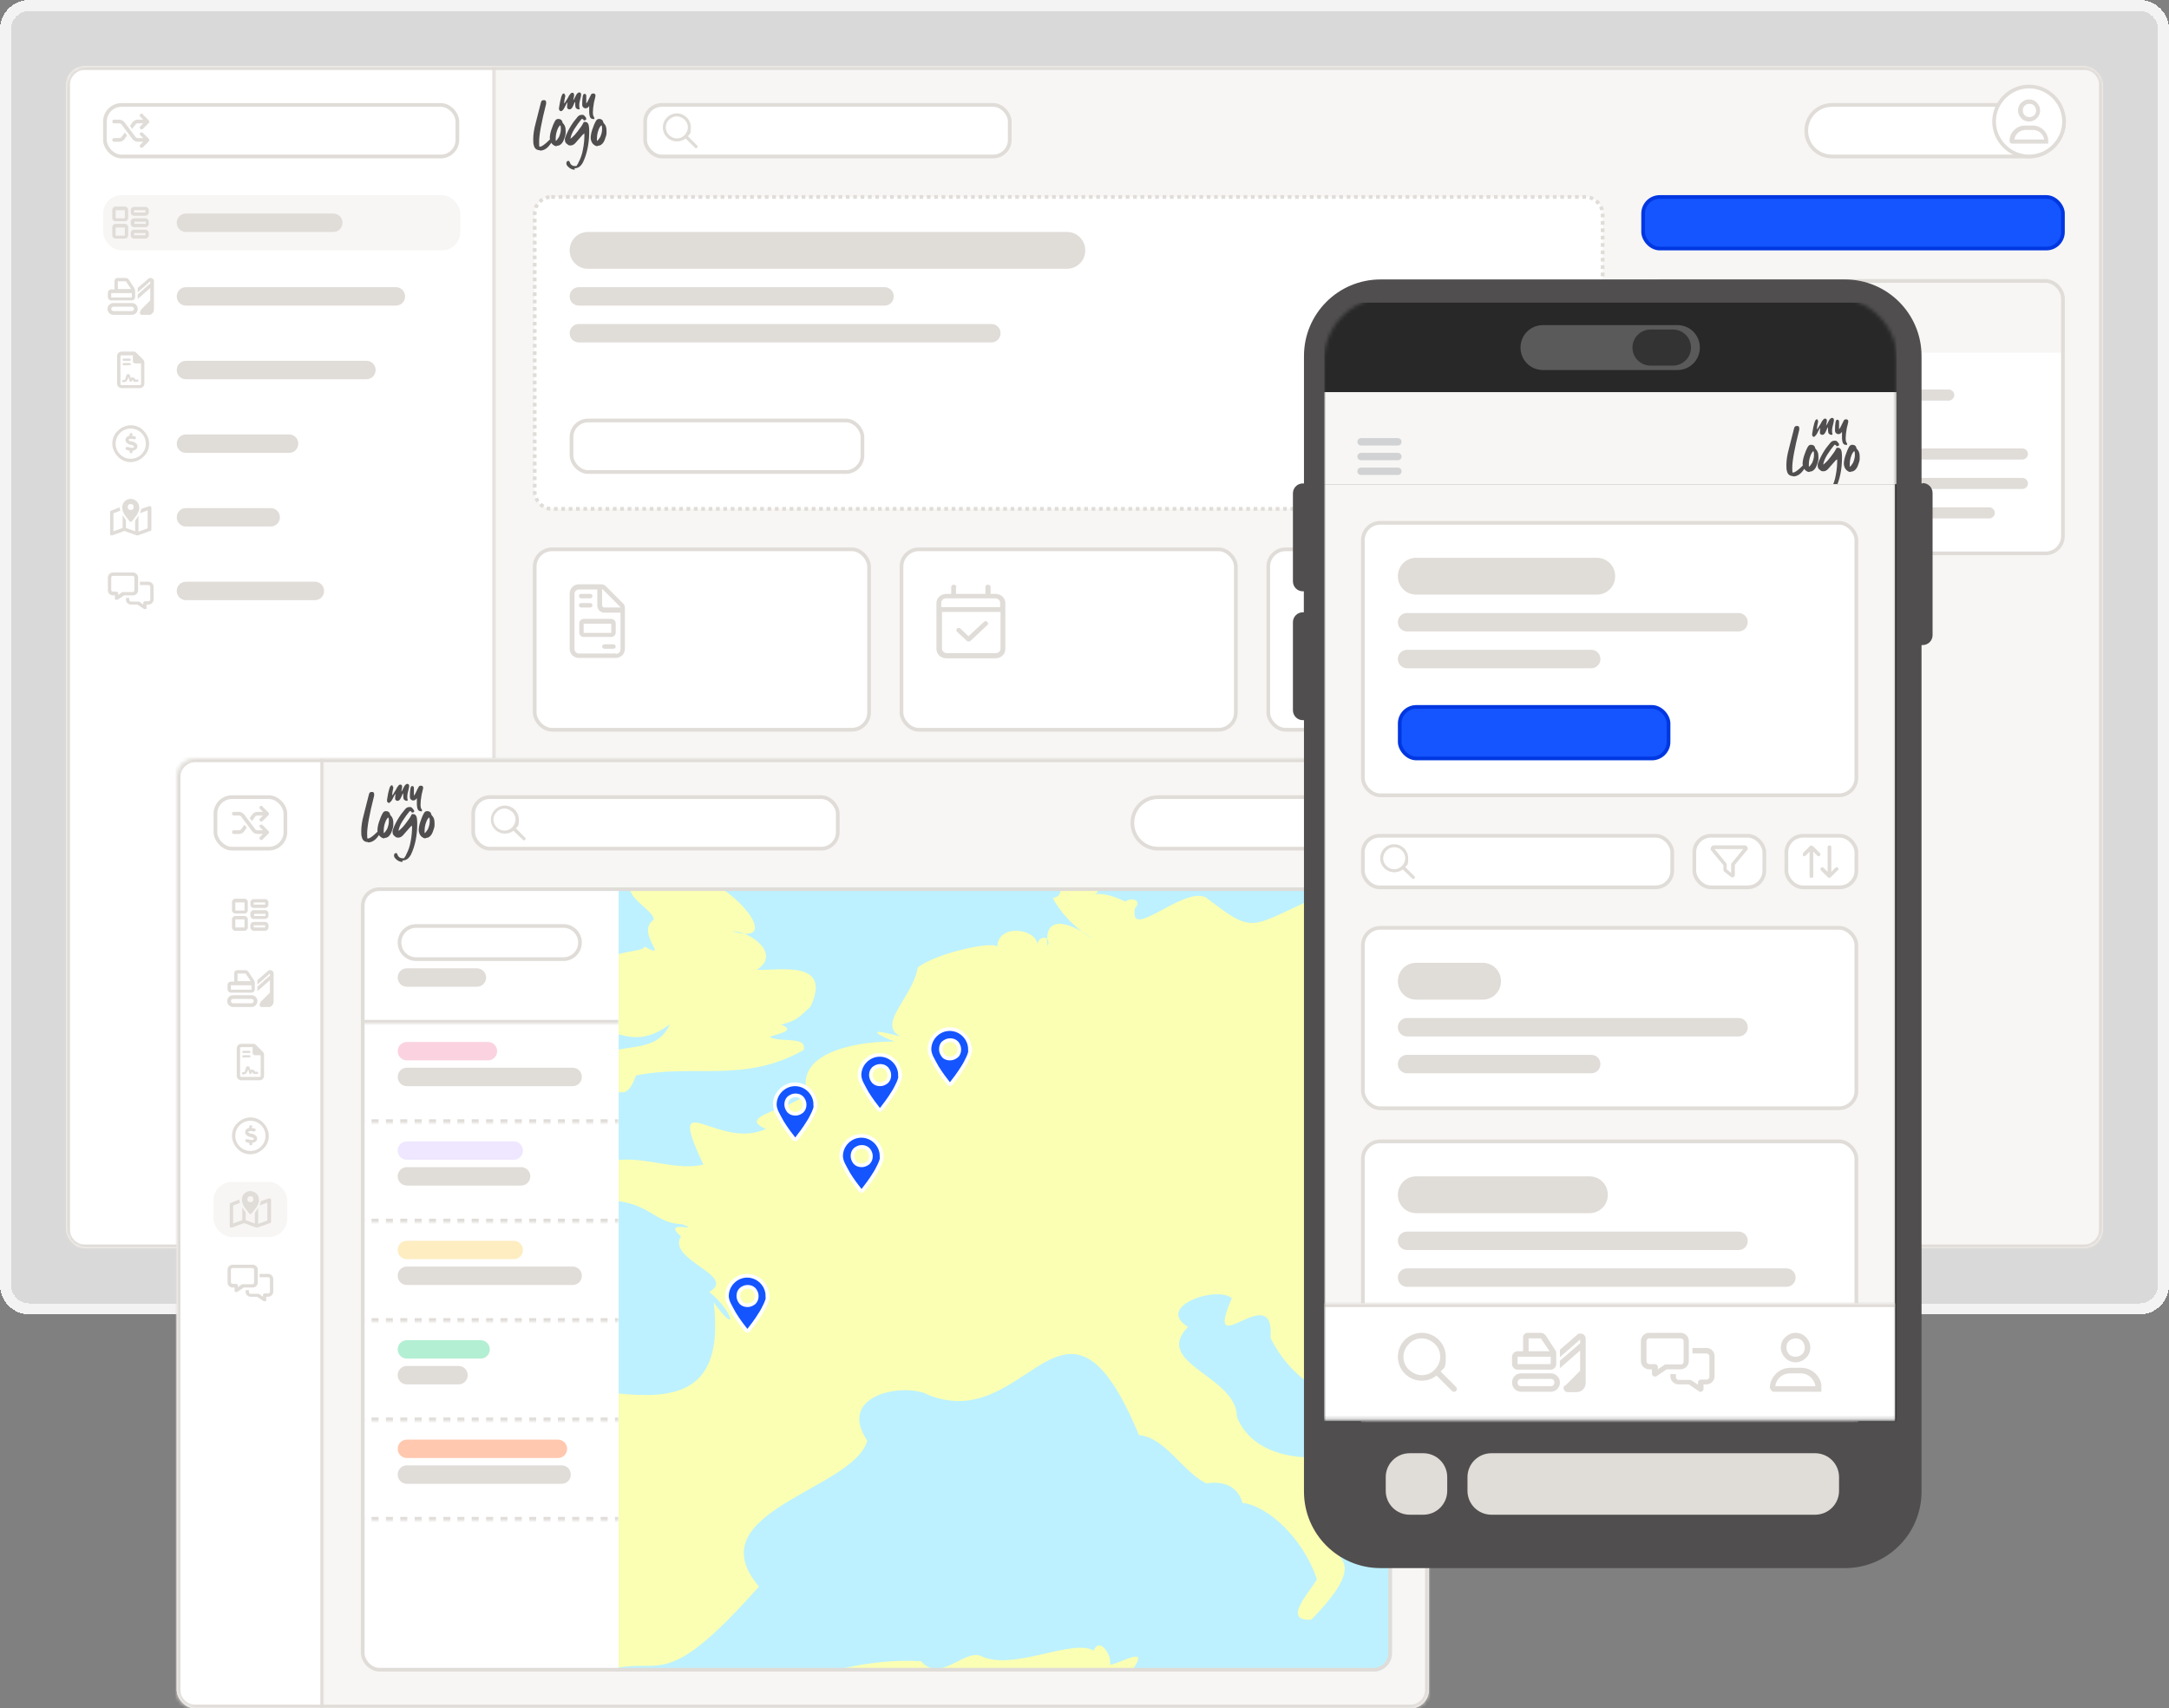 <?xml version="1.0" encoding="UTF-8"?>
<svg id="Calque_1" xmlns="http://www.w3.org/2000/svg" xmlns:xlink="http://www.w3.org/1999/xlink" version="1.1" viewBox="0 0 589 464">
  <rect x="0" y="0" width="589" height="464" fill="#808080" stroke="none"/>
  <!-- Generator: Adobe Illustrator 29.3.1, SVG Export Plug-In . SVG Version: 2.1.0 Build 151)  -->
  <defs>
    <style>
      .st0, .st1, .st2, .st3, .st4, .st5, .st6 {
        fill: none;
      }

      .st7 {
        mask: url(#mask);
      }

      .st8, .st9, .st10 {
        fill: #fff;
      }

      .st8, .st11 {
        fill-rule: evenodd;
      }

      .st12 {
        fill: #e0dcd8;
      }

      .st13 {
        fill: #bdf1ff;
      }

      .st14, .st15 {
        fill: #1455ff;
      }

      .st14, .st5 {
        stroke: #fff;
      }

      .st16 {
        fill: #ffc8af;
      }

      .st17 {
        fill: #5a5a5a;
      }

      .st18 {
        fill: #f7f6f4;
      }

      .st19 {
        fill: #b3efd3;
      }

      .st20 {
        mask: url(#mask-2);
      }

      .st21 {
        mask: url(#mask-3);
      }

      .st22 {
        mask: url(#mask-4);
      }

      .st23 {
        mask: url(#mask-5);
      }

      .st24 {
        mask: url(#mask-7);
      }

      .st25 {
        mask: url(#mask-6);
      }

      .st26 {
        mask: url(#mask-1);
      }

      .st27 {
        mask: url(#mask-9);
      }

      .st28 {
        mask: url(#mask-8);
      }

      .st29 {
        clip-path: url(#clippath-17);
      }

      .st30 {
        clip-path: url(#clippath-19);
      }

      .st31 {
        clip-path: url(#clippath-11);
      }

      .st32 {
        clip-path: url(#clippath-16);
      }

      .st33 {
        clip-path: url(#clippath-18);
      }

      .st34 {
        clip-path: url(#clippath-10);
      }

      .st35 {
        clip-path: url(#clippath-15);
      }

      .st36 {
        clip-path: url(#clippath-13);
      }

      .st37 {
        clip-path: url(#clippath-14);
      }

      .st38 {
        clip-path: url(#clippath-12);
      }

      .st39 {
        clip-path: url(#clippath-31);
      }

      .st40 {
        clip-path: url(#clippath-32);
      }

      .st41 {
        clip-path: url(#clippath-33);
      }

      .st42 {
        clip-path: url(#clippath-34);
      }

      .st43 {
        clip-path: url(#clippath-35);
      }

      .st44 {
        clip-path: url(#clippath-39);
      }

      .st45 {
        clip-path: url(#clippath-30);
      }

      .st46 {
        clip-path: url(#clippath-36);
      }

      .st47 {
        clip-path: url(#clippath-37);
      }

      .st48 {
        clip-path: url(#clippath-38);
      }

      .st49 {
        clip-path: url(#clippath-27);
      }

      .st50 {
        clip-path: url(#clippath-29);
      }

      .st51 {
        clip-path: url(#clippath-26);
      }

      .st52 {
        clip-path: url(#clippath-28);
      }

      .st53 {
        clip-path: url(#clippath-20);
      }

      .st54 {
        clip-path: url(#clippath-21);
      }

      .st55 {
        clip-path: url(#clippath-22);
      }

      .st56 {
        clip-path: url(#clippath-23);
      }

      .st57 {
        clip-path: url(#clippath-24);
      }

      .st58 {
        clip-path: url(#clippath-25);
      }

      .st59 {
        clip-path: url(#clippath-41);
      }

      .st60 {
        clip-path: url(#clippath-42);
      }

      .st61 {
        clip-path: url(#clippath-43);
      }

      .st62 {
        clip-path: url(#clippath-40);
      }

      .st63 {
        clip-path: url(#clippath-1);
      }

      .st64 {
        clip-path: url(#clippath-3);
      }

      .st65 {
        clip-path: url(#clippath-4);
      }

      .st66 {
        clip-path: url(#clippath-2);
      }

      .st67 {
        clip-path: url(#clippath-7);
      }

      .st68 {
        clip-path: url(#clippath-6);
      }

      .st69 {
        clip-path: url(#clippath-9);
      }

      .st70 {
        clip-path: url(#clippath-8);
      }

      .st71 {
        clip-path: url(#clippath-5);
      }

      .st1 {
        stroke: #0037e1;
      }

      .st2 {
        stroke-dasharray: 1 1;
      }

      .st2, .st3, .st6 {
        stroke: #e0dcd8;
      }

      .st72 {
        fill: #fbd3e0;
      }

      .st73 {
        fill: #282828;
      }

      .st3 {
        stroke-dasharray: .5 .5;
        stroke-width: .3px;
      }

      .st74 {
        fill: #fdedc1;
      }

      .st10 {
        fill-opacity: .7;
      }

      .st75 {
        fill: #504e4e;
      }

      .st4 {
        stroke: #d1d2d3;
        stroke-linecap: round;
        stroke-width: 2px;
      }

      .st11 {
        fill: #fbffb3;
      }

      .st5 {
        stroke-opacity: .9;
        stroke-width: 3px;
      }

      .st76 {
        fill: #e3d7ff;
        fill-opacity: .6;
      }

      .st77 {
        fill: #333;
      }

      .st78 {
        mask: url(#mask-10);
      }

      .st79 {
        mask: url(#mask-11);
      }

      .st80 {
        clip-path: url(#clippath);
      }
    </style>
    <clipPath id="clippath">
      <rect class="st0" x="18" y="18" width="553" height="321" rx="5" ry="5"/>
    </clipPath>
    <mask id="mask" x="18" y="18" width="117.7" height="321" maskUnits="userSpaceOnUse">
      <g id="path-5-inside-2_2180_24774">
        <path class="st9" d="M18,18h116.7v321H18V18Z"/>
      </g>
    </mask>
    <clipPath id="clippath-1">
      <rect class="st0" x="28" y="30.5" width="15" height="10"/>
    </clipPath>
    <clipPath id="clippath-2">
      <rect class="st0" x="28" y="75.5" width="15" height="10"/>
    </clipPath>
    <clipPath id="clippath-3">
      <rect class="st0" x="28" y="95.5" width="15" height="10"/>
    </clipPath>
    <clipPath id="clippath-4">
      <rect class="st0" x="28" y="115.5" width="15" height="10"/>
    </clipPath>
    <clipPath id="clippath-5">
      <rect class="st0" x="28" y="135.5" width="15" height="10"/>
    </clipPath>
    <clipPath id="clippath-6">
      <rect class="st0" x="28" y="155.5" width="15" height="10"/>
    </clipPath>
    <clipPath id="clippath-7">
      <rect class="st0" x="179.7" y="30.8" width="10" height="9.4"/>
    </clipPath>
    <clipPath id="clippath-8">
      <rect class="st0" x="545.7" y="27" width="10.5" height="12"/>
    </clipPath>
    <clipPath id="clippath-9">
      <rect class="st0" x="144.7" y="53" width="291" height="276"/>
    </clipPath>
    <clipPath id="clippath-10">
      <rect class="st0" x="154.7" y="158.7" width="15" height="20"/>
    </clipPath>
    <clipPath id="clippath-11">
      <rect class="st0" x="254.3" y="158.7" width="18.7" height="20"/>
    </clipPath>
    <clipPath id="clippath-12">
      <rect class="st0" x="353.9" y="158.7" width="15" height="20"/>
    </clipPath>
    <clipPath id="clippath-13">
      <rect class="st0" x="144.7" y="206.5" width="291" height="64.7" rx="5" ry="5"/>
    </clipPath>
    <clipPath id="clippath-14">
      <rect class="st0" x="154.7" y="211.5" width="15" height="10"/>
    </clipPath>
    <clipPath id="clippath-15">
      <rect class="st0" x="154.7" y="231.7" width="12.5" height="10"/>
    </clipPath>
    <clipPath id="clippath-16">
      <rect class="st0" x="251.1" y="231.7" width="7.5" height="10"/>
    </clipPath>
    <clipPath id="clippath-17">
      <rect class="st0" x="347.5" y="231.7" width="12.5" height="10"/>
    </clipPath>
    <clipPath id="clippath-18">
      <rect class="st0" x="154.7" y="289" width="15" height="20"/>
    </clipPath>
    <clipPath id="clippath-19">
      <rect class="st0" x="252.9" y="289" width="15" height="20"/>
    </clipPath>
    <clipPath id="clippath-20">
      <rect class="st0" x="445.7" y="53" width="115" height="276"/>
    </clipPath>
    <clipPath id="clippath-21">
      <rect class="st0" x="445.7" y="75.8" width="115" height="75" rx="5.2" ry="5.2"/>
    </clipPath>
    <clipPath id="clippath-22">
      <rect class="st0" x="455.7" y="80.8" width="12.5" height="10"/>
    </clipPath>
    <mask id="mask-1" x="17" y="17" width="555" height="323" maskUnits="userSpaceOnUse">
      <g id="path-3-inside-1_2180_24774">
        <path class="st9" d="M18,23c0-2.8,2.2-5,5-5h543c2.8,0,5,2.2,5,5v311c0,2.8-2.2,5-5,5H23c-2.8,0-5-2.2-5-5V23Z"/>
      </g>
    </mask>
    <clipPath id="clippath-23">
      <rect class="st0" x="48" y="206" width="340" height="258" rx="5" ry="5"/>
    </clipPath>
    <mask id="mask-2" x="48" y="206" width="41" height="258" maskUnits="userSpaceOnUse">
      <g id="path-89-inside-4_2180_24774">
        <path class="st9" d="M48,206h40v258h-40V206Z"/>
      </g>
    </mask>
    <clipPath id="clippath-24">
      <rect class="st0" x="60.5" y="218.5" width="15" height="10"/>
    </clipPath>
    <clipPath id="clippath-25">
      <rect class="st0" x="60.5" y="263.5" width="15" height="10"/>
    </clipPath>
    <clipPath id="clippath-26">
      <rect class="st0" x="60.5" y="283.5" width="15" height="10"/>
    </clipPath>
    <clipPath id="clippath-27">
      <rect class="st0" x="60.5" y="303.5" width="15" height="10"/>
    </clipPath>
    <clipPath id="clippath-28">
      <rect class="st0" x="60.5" y="323.5" width="15" height="10"/>
    </clipPath>
    <clipPath id="clippath-29">
      <rect class="st0" x="60.5" y="343.5" width="15" height="10"/>
    </clipPath>
    <clipPath id="clippath-30">
      <rect class="st0" x="133" y="218.8" width="10" height="9.4"/>
    </clipPath>
    <clipPath id="clippath-31">
      <rect class="st0" x="362.7" y="215" width="10.5" height="12"/>
    </clipPath>
    <clipPath id="clippath-32">
      <rect class="st0" x="98" y="241" width="280" height="213" rx="5" ry="5"/>
    </clipPath>
    <mask id="mask-3" x="98" y="241" width="70" height="38" maskUnits="userSpaceOnUse">
      <g id="path-113-inside-5_2180_24774">
        <path class="st9" d="M98,241h70v37h-70v-37Z"/>
      </g>
    </mask>
    <mask id="mask-4" x="98" y="283" width="70" height="23" maskUnits="userSpaceOnUse">
      <g id="path-117-inside-6_2180_24774">
        <path class="st9" d="M98,283h70v22h-70v-22Z"/>
      </g>
    </mask>
    <mask id="mask-5" x="98" y="310" width="70" height="23" maskUnits="userSpaceOnUse">
      <g id="path-121-inside-7_2180_24774">
        <path class="st9" d="M98,310h70v22h-70v-22Z"/>
      </g>
    </mask>
    <mask id="mask-6" x="98" y="337" width="70" height="23" maskUnits="userSpaceOnUse">
      <g id="path-125-inside-8_2180_24774">
        <path class="st9" d="M98,337h70v22h-70v-22Z"/>
      </g>
    </mask>
    <mask id="mask-7" x="98" y="364" width="70" height="23" maskUnits="userSpaceOnUse">
      <g id="path-129-inside-9_2180_24774">
        <path class="st9" d="M98,364h70v22h-70v-22Z"/>
      </g>
    </mask>
    <mask id="mask-8" x="98" y="391" width="70" height="23" maskUnits="userSpaceOnUse">
      <g id="path-133-inside-10_2180_24774">
        <path class="st9" d="M98,391h70v22h-70v-22Z"/>
      </g>
    </mask>
    <clipPath id="clippath-33">
      <rect class="st0" x="168" y="241" width="210" height="213"/>
    </clipPath>
    <clipPath id="clippath-34">
      <rect class="st0" x="-1433" y="-495" width="3411" height="2558"/>
    </clipPath>
    <mask id="mask-9" x="47" y="205" width="342" height="260" maskUnits="userSpaceOnUse">
      <g id="path-87-inside-3_2180_24774">
        <path class="st9" d="M48,211c0-2.8,2.2-5,5-5h330c2.8,0,5,2.2,5,5v248c0,2.8-2.2,5-5,5H53c-2.8,0-5-2.2-5-5v-248Z"/>
      </g>
    </mask>
    <clipPath id="clippath-35">
      <rect class="st0" x="351" y="76" width="173.8" height="350"/>
    </clipPath>
    <mask id="mask-10" x="359.6" y="80.9" width="155.6" height="382.2" maskUnits="userSpaceOnUse">
      <g id="mask0_2180_24774">
        <path class="st8" d="M376.5,80.9h121.8c9.3,0,16.9,7.6,16.9,16.9v287.9h-155.6V97.8c0-9.3,7.6-16.9,16.9-16.9Z"/>
      </g>
    </mask>
    <clipPath id="clippath-36">
      <rect class="st0" x="374.6" y="229.3" width="10" height="9.4"/>
    </clipPath>
    <clipPath id="clippath-37">
      <rect class="st0" x="464.6" y="229.6" width="10" height="8.8"/>
    </clipPath>
    <clipPath id="clippath-38">
      <rect class="st0" x="489.6" y="229.6" width="10" height="8.8"/>
    </clipPath>
    <clipPath id="clippath-39">
      <rect class="st0" x="369.6" y="251.5" width="135" height="211.6"/>
    </clipPath>
    <mask id="mask-11" x="359.6" y="353" width="155" height="33" maskUnits="userSpaceOnUse">
      <g id="path-175-inside-11_2180_24774">
        <path class="st9" d="M359.6,354h155v32h-155v-32Z"/>
      </g>
    </mask>
    <clipPath id="clippath-40">
      <rect class="st0" x="379.6" y="362" width="16" height="16"/>
    </clipPath>
    <clipPath id="clippath-41">
      <rect class="st0" x="410.6" y="362" width="20" height="16"/>
    </clipPath>
    <clipPath id="clippath-42">
      <rect class="st0" x="445.6" y="362" width="20" height="16"/>
    </clipPath>
    <clipPath id="clippath-43">
      <rect class="st0" x="480.6" y="362" width="14" height="16"/>
    </clipPath>
  </defs>
  <path class="st10" d="M3,8c0-2.8,2.2-5,5-5h573c2.8,0,5,2.2,5,5v341c0,2.8-2.2,5-5,5H8c-2.8,0-5-2.2-5-5V8Z" shape-rendering="crispEdges"/>
  <path class="st5" d="M8,1.5c-3.6,0-6.5,2.9-6.5,6.5v341c0,3.6,2.9,6.5,6.5,6.5h573c3.6,0,6.5-2.9,6.5-6.5V8c0-3.6-2.9-6.5-6.5-6.5H8Z" shape-rendering="crispEdges"/>
  <g>
    <g class="st80">
      <g>
        <path class="st9" d="M18,23c0-2.8,2.2-5,5-5h543c2.8,0,5,2.2,5,5v311c0,2.8-2.2,5-5,5H23c-2.8,0-5-2.2-5-5V23Z"/>
        <path class="st9" d="M18,18h116.7v321H18V18Z"/>
        <g class="st7">
          <path class="st12" d="M133.7,18v321h2V18h-2Z"/>
        </g>
        <rect class="st9" x="28.5" y="28.5" width="95.7" height="14" rx="4.5" ry="4.5"/>
        <rect class="st6" x="28.5" y="28.5" width="95.7" height="14" rx="4.5" ry="4.5"/>
        <g class="st63">
          <path class="st12" d="M38.8,31.1l1.6,1.6c.2.2.2.5,0,.7l-1.6,1.6c-.2.2-.5.2-.7,0-.2-.2-.2-.5,0-.7l.8-.8h-1.5c-.2,0-.5.1-.6.3l-.9,1.2-.6-.8.7-1c.3-.4.8-.7,1.4-.7h1.5l-.8-.8c-.2-.2-.2-.5,0-.7.2-.2.5-.2.7,0h0ZM34.5,36.8l-.7,1c-.3.4-.8.7-1.4.7h-1.4c-.3,0-.5-.2-.5-.5s.2-.5.5-.5h1.4c.2,0,.5-.1.6-.3l.9-1.2.6.8ZM38.1,36.1c.2-.2.5-.2.7,0l1.6,1.6c.2.2.2.5,0,.7l-1.6,1.6c-.2.2-.5.2-.7,0-.2-.2-.2-.5,0-.7l.8-.8h-1.5c-.5,0-1.1-.3-1.4-.7l-3-4c-.1-.2-.4-.3-.6-.3h-1.4c-.3,0-.5-.2-.5-.5s.2-.5.5-.5h1.4c.5,0,1.1.3,1.4.7l3,4c.1.2.4.3.6.3h1.5l-.8-.8c-.2-.2-.2-.5,0-.7h0Z"/>
        </g>
        <rect class="st18" x="28" y="53" width="97" height="15" rx="5" ry="5"/>
        <path class="st12" d="M33.9,57.1v2.2h-2.5v-2.2h2.5ZM31.4,56.1c-.5,0-.9.4-.9.9v2.2c0,.5.4.9.9.9h2.5c.5,0,.9-.4.9-.9v-2.2c0-.5-.4-.9-.9-.9h-2.5ZM33.9,61.8v2.2h-2.5v-2.2h2.5ZM31.4,60.8c-.5,0-.9.4-.9.9v2.2c0,.5.4.9.9.9h2.5c.5,0,.9-.4.9-.9v-2.2c0-.5-.4-.9-.9-.9h-2.5ZM36.4,57.1h3.1v.6h-3.1v-.6ZM35.5,57.1v.6c0,.5.4.9.9.9h3.1c.5,0,.9-.4.9-.9v-.6c0-.5-.4-.9-.9-.9h-3.1c-.5,0-.9.4-.9.9ZM39.6,60.2v.6h-3.1v-.6h3.1ZM36.4,59.3c-.5,0-.9.4-.9.9v.6c0,.5.4.9.9.9h3.1c.5,0,.9-.4.9-.9v-.6c0-.5-.4-.9-.9-.9h-3.1ZM36.4,63.3h3.1v.6h-3.1v-.6ZM35.5,63.3v.6c0,.5.4.9.9.9h3.1c.5,0,.9-.4.9-.9v-.6c0-.5-.4-.9-.9-.9h-3.1c-.5,0-.9.4-.9.9Z"/>
        <path class="st12" d="M50.5,58h40c1.4,0,2.5,1.1,2.5,2.5h0c0,1.4-1.1,2.5-2.5,2.5h-40c-1.4,0-2.5-1.1-2.5-2.5h0c0-1.4,1.1-2.5,2.5-2.5Z"/>
        <g class="st66">
          <path class="st12" d="M32.1,76.4h2c0,0,.1,0,.1,0l1.4,2.1h-3.6v-2.2ZM36.7,79.9v-.8c0-.3,0-.5-.2-.8l-1.5-2.3c-.2-.3-.5-.5-.9-.5h-2.2c-.4,0-.8.3-.8.8v2.3h-.9c-.5,0-.9.4-.9.9v1.2c0,.5.4.9.9.9h5.6c.5,0,.9-.4.9-.9v-.9ZM35.8,79.6v1.2h-5.6v-1.2h5.6ZM30.8,83.3h5c.3,0,.6.3.6.6s-.3.6-.6.6h-5c-.3,0-.6-.3-.6-.6s.3-.6.6-.6ZM29.2,83.9c0,.9.7,1.6,1.6,1.6h5c.9,0,1.6-.7,1.6-1.6s-.7-1.6-1.6-1.6h-5c-.9,0-1.6.7-1.6,1.6ZM38.2,84.4c-.1.1-.2.3-.2.5,0,.4.3.7.7.7h1.5c.9,0,1.6-.7,1.6-1.6v-7.5c0,0,0-.1,0-.2,0-.4-.4-.8-.9-.8s-.4,0-.6.2l-2.9,2.5v1.2l3.4-3v.6l-.6.5-2.8,2.5v1.2l2.5-2.2.9-.8v3.4l-2.6,2.6Z"/>
        </g>
        <path class="st12" d="M50.5,78h57c1.4,0,2.5,1.1,2.5,2.5h0c0,1.4-1.1,2.5-2.5,2.5h-57c-1.4,0-2.5-1.1-2.5-2.5h0c0-1.4,1.1-2.5,2.5-2.5Z"/>
        <g class="st64">
          <path class="st12" d="M32.7,104.3v-7.5c0-.2.1-.3.3-.3h3.1v1.6c0,.3.3.6.6.6h1.6v5.6c0,.2-.1.3-.3.3h-5c-.2,0-.3-.1-.3-.3ZM33,95.5c-.7,0-1.2.6-1.2,1.2v7.5c0,.7.6,1.2,1.2,1.2h5c.7,0,1.2-.6,1.2-1.2v-5.7c0-.3-.1-.7-.4-.9l-1.8-1.8c-.2-.2-.6-.4-.9-.4h-3.2ZM33.6,97.4c-.2,0-.3.1-.3.3s.1.3.3.3h1.6c.2,0,.3-.1.3-.3s-.1-.3-.3-.3h-1.6ZM33.6,98.6c-.2,0-.3.1-.3.3s.1.3.3.3h1.6c.2,0,.3-.1.3-.3s-.1-.3-.3-.3h-1.6ZM34.7,103l.2-.6.3,1.1c0,.1.1.2.3.2.1,0,.2,0,.3-.2l.2-.4s0,0,0,0,0,0,0,0l.2.4c0,.1.2.2.3.2h.8c.2,0,.3-.1.3-.3s-.1-.3-.3-.3h-.6v-.2c-.2-.2-.5-.4-.7-.4s-.3,0-.5.2l-.2-.7c0-.2-.3-.4-.5-.4s-.4.1-.5.4l-.3,1c0,.1-.2.2-.3.2h-.2c-.2,0-.3.1-.3.3s.1.3.3.3h.2c.4,0,.8-.3.9-.7Z"/>
        </g>
        <path class="st12" d="M50.5,98h49c1.4,0,2.5,1.1,2.5,2.5h0c0,1.4-1.1,2.5-2.5,2.5h-49c-1.4,0-2.5-1.1-2.5-2.5h0c0-1.4,1.1-2.5,2.5-2.5Z"/>
        <g class="st65">
          <path class="st12" d="M39.6,120.5c0-1.1-.4-2.1-1.2-2.9-.8-.8-1.8-1.2-2.9-1.2s-2.1.4-2.9,1.2c-.8.8-1.2,1.8-1.2,2.9s.4,2.1,1.2,2.9c.8.8,1.8,1.2,2.9,1.2s2.1-.4,2.9-1.2c.8-.8,1.2-1.8,1.2-2.9ZM30.5,120.5c0-1.3.5-2.6,1.5-3.5.9-.9,2.2-1.5,3.5-1.5s2.6.5,3.5,1.5c.9.9,1.5,2.2,1.5,3.5s-.5,2.6-1.5,3.5c-.9.9-2.2,1.5-3.5,1.5s-2.6-.5-3.5-1.5c-.9-.9-1.5-2.2-1.5-3.5ZM35.9,118.1v.3c.2,0,.4,0,.6.1,0,0,0,0,.1,0,.2,0,.4.3.3.5,0,.2-.3.4-.5.3,0,0,0,0,0,0-.1,0-.3,0-.4-.1-.3,0-.6,0-.8,0-.2,0-.4.3-.1.5.2.1.4.2.6.2,0,0,0,0,.1,0,.3,0,.7.2,1,.4.4.3.6.7.5,1.1,0,.4-.4.7-.8.9-.2,0-.3.1-.5.1v.3c0,.2-.2.4-.4.4s-.4-.2-.4-.4v-.3c-.3,0-.6-.2-.8-.2-.2,0-.3-.3-.3-.5,0-.2.3-.3.5-.3,0,0,0,0,.1,0,.2,0,.4.1.7.2.3,0,.6,0,.8,0,.2,0,.3-.4.1-.5-.2-.1-.4-.2-.7-.3,0,0,0,0-.1,0-.3,0-.7-.2-.9-.4-.4-.2-.6-.7-.5-1.1,0-.4.4-.7.8-.9.1,0,.2,0,.3-.1v-.3c0-.2.2-.4.4-.4s.4.2.4.4h0Z"/>
        </g>
        <path class="st12" d="M50.5,118h28c1.4,0,2.5,1.1,2.5,2.5h0c0,1.4-1.1,2.5-2.5,2.5h-28c-1.4,0-2.5-1.1-2.5-2.5h0c0-1.4,1.1-2.5,2.5-2.5Z"/>
        <g class="st71">
          <path class="st12" d="M37.8,137.8c0,.2,0,.4,0,.6-.1.4-.3.8-.5,1.2h0c0,.1-.1.2-.2.3,0,.1-.2.3-.3.4h0c-.4.5-.7,1-1,1.3-.2.2-.4.2-.6,0-.2-.3-.6-.8-1-1.3-.4-.5-.7-1.1-.9-1.6,0,0,0,0,0-.1,0-.2-.1-.5-.1-.7s0-.2,0-.3c.1-1.2,1.1-2.1,2.3-2.1s2.3,1,2.3,2.3ZM36.7,141.4c.3-.4.6-.8.8-1.2,0,0,0-.1.1-.2v4.4l2.5-.9v-4.9l-2.1.8c0,0,0-.2.1-.3.1-.3.2-.6.3-.9l2.1-.7c.1,0,.3,0,.4,0s.2.2.2.4v5.9c0,.2-.1.4-.3.4l-3.4,1.2c-.1,0-.2,0-.3,0l-3.3-1.2-3.3,1.2c-.1,0-.3,0-.4,0s-.2-.2-.2-.4v-5.9c0-.2.1-.4.3-.4l2.3-.9h0c0,.3,0,.6.2.9l-1.9.7v4.9l2.5-.9v-3.5c0,0,0,.1.1.2.3.4.6.9.8,1.2v2.1l2.5.9v-3h0ZM35.5,138.5c.2,0,.4,0,.6-.2.1-.1.2-.3.2-.6s0-.4-.2-.6c-.1-.1-.3-.2-.6-.2s-.4,0-.6.2c-.1.1-.2.3-.2.6s0,.4.2.6c.1.1.3.2.6.2Z"/>
        </g>
        <path class="st12" d="M50.5,138h23c1.4,0,2.5,1.1,2.5,2.5h0c0,1.4-1.1,2.5-2.5,2.5h-23c-1.4,0-2.5-1.1-2.5-2.5h0c0-1.4,1.1-2.5,2.5-2.5Z"/>
        <g class="st68">
          <path class="st12" d="M30.2,156.9c0-.3.2-.5.5-.5h5.3c.3,0,.5.2.5.5v3.4c0,.3-.2.5-.5.5h-2.5c0,0-.2,0-.3,0l-1.1.8v-.4c0-.3-.2-.5-.5-.5h-.9c-.3,0-.5-.2-.5-.5v-3.4ZM30.7,155.5c-.8,0-1.4.6-1.4,1.4v3.4c0,.8.6,1.4,1.4,1.4h.5v.8c0,.2,0,.3.2.4.2,0,.3,0,.5,0l1.8-1.2h2.4c.8,0,1.4-.6,1.4-1.4v-3.4c0-.8-.6-1.4-1.4-1.4h-5.3ZM34.2,162.8c0,.8.6,1.4,1.4,1.4h1.7l1.8,1.2c.1,0,.3.1.5,0,.2,0,.2-.2.2-.4v-.8h.5c.8,0,1.4-.6,1.4-1.4v-3.4c0-.8-.6-1.4-1.4-1.4h-2.3v.9h2.3c.3,0,.5.2.5.5v3.4c0,.3-.2.5-.5.5h-.9c-.3,0-.5.2-.5.5v.4l-1.1-.8c0,0-.2,0-.3,0h-1.9c-.3,0-.5-.2-.5-.5v-.5h-.9v.5Z"/>
        </g>
        <path class="st12" d="M50.5,158h35c1.4,0,2.5,1.1,2.5,2.5h0c0,1.4-1.1,2.5-2.5,2.5h-35c-1.4,0-2.5-1.1-2.5-2.5h0c0-1.4,1.1-2.5,2.5-2.5Z"/>
        <rect class="st18" x="134.7" y="18" width="436.3" height="321"/>
        <path class="st75" d="M152.6,30.2h0c0,0-.2,0-.3,0-.3-.1-.5-.3-.5-.6v-.3c.4-2.6.8-3.9,1.2-3.9s.3,0,.3.2c0,0,.1.2.2.3,0,0,0,.1,0,.2-.2.9-.3,1.5-.3,1.8s0,.2,0,.2c.1,0,.4-.5,1-1.5.2-.4.4-.8.7-1.1.1-.2.3-.3.5-.3.2,0,.3,0,.4.2,0,0,.1.2.1.4,0,.1,0,.2,0,.2-.1.6-.2,1-.2,1.1s0,.1,0,.1c0,0,.2-.2.3-.5.1-.2.3-.5.4-.8.3-.6.7-.8.9-.8s0,0,.1,0c.3.1.4.3.4.5s0,.5-.1.8c-.2.8-.4,1.5-.4,2.1s0,.7.1.8c0,0,0,.1,0,.2s0,.1-.1.2c0,0-.1,0-.2,0-.3,0-.6-.2-.8-.5,0-.2-.1-.4-.1-.7s0-.2,0-.3c0,0,0-.1,0-.2,0-.2,0-.3,0-.3s-.1,0-.2.2c-.1.2-.2.5-.3.7-.3.7-.6,1.1-1,1.1s-.2,0-.2,0c-.3-.1-.5-.3-.5-.5,0-.4,0-.8.1-1.4-.2.2-.4.6-.6,1-.4.9-.8,1.4-1.2,1.4Z"/>
        <path class="st75" d="M161.1,32.3c0,0-.2,0-.3,0-.3-.1-.5-.3-.6-.6-.1-.3-.2-.7-.2-1.2s0-.7,0-1.2c0-.3,0-.5,0-.5s0,0-.1.1c-.2.3-.5.5-.8.5s-.2,0-.3,0c-.5-.2-.7-.5-.7-1,0-1.9.2-2.8.5-2.9h.1c.4,0,.5.2.5.6,0,.6,0,1.1,0,1.4s0,.6,0,.6c0,0,.3-.3.6-1,.2-.4.4-.8.7-1.4.1-.2.3-.3.5-.3s.2,0,.3,0c.2,0,.4.3.4.5s0,.1,0,.2c-.1.4-.2,1-.4,1.7-.2,1.1-.3,2-.3,2.7s.1,1,.3,1.3c0,0,.1.2.1.2,0,0,0,.1,0,.2,0,.1-.2.2-.3.2Z"/>
        <path class="st75" d="M146.6,40.8c-.8,0-1.4-.4-1.6-1.2-.2-.5-.2-1.1-.2-1.8,0-1.2.2-2.7.7-4.5.5-1.8.9-3.7,1.4-5.5.1-.4.3-.6.7-.6s.2,0,.3,0c.3.1.4.3.4.6s0,.3,0,.4c-1.3,5.1-1.9,8.5-1.9,10.3s.1,1.3.4,1.3,1.2-.6,2.4-1.8c0,0,0,0,0,0,.1-.1.2-.2.4-.2,0,0,.2,0,.2.1,0,0,.1.2.1.3s0,.2-.1.4c-.9,1.5-1.9,2.3-3.2,2.3Z"/>
        <path class="st75" d="M150.9,38.3c.3-.2.6-.6.9-1.1.3-.7.5-1.4.5-2.1s0-.8-.2-1.1c-.2.2-.5.6-.7,1.1-.4,1-.5,1.8-.5,2.6s0,.4,0,.5ZM151.2,39.7c-.2,0-.5,0-.9-.3-.3-.2-.6-.5-.8-1-.1-.3-.2-.6-.2-.9,0-.5.1-1.3.4-2.2.3-.9.6-1.7,1-2.4.2-.4.5-.6.9-.6.6,0,1,.3,1.1.8,0,0,0,.2.2.4.5.5.7,1.1.7,2s0,.3,0,.7c0,.4-.2,1-.5,1.8-.3.8-.8,1.3-1.3,1.5-.2,0-.4.1-.6.1Z"/>
        <path class="st75" d="M156.1,46.1c-.7,0-1.4-.3-2-1-.2-.2-.3-.5-.3-.8s.2-.6.5-.6.3.1.4.3c.2.7.7,1.1,1.4,1.1s.4,0,.6-.3c.2-.2.3-.4.4-.7.6-1.1,1-2.3,1.2-3.5.3-1.5.4-2.9.4-4s0-.2-.1-.2,0,0-.2,0c0,0-.8.9-2.2,2.5-.4.4-.8.6-1.2.6s-.6,0-.9-.3c-.5-.3-.7-.7-.7-1.2s0-.5.1-.7c.8-2.1,1.9-3.9,3.3-5.5.3-.4.7-.6,1.1-.6s.2,0,.4,0c.2,0,.5.3.8.7,0,.1.1.3.1.4s0,.2-.2.3c-.1,0-.2.1-.3.1s-.2,0-.3-.2c0-.1-.2-.2-.3-.2s-.2,0-.3.2c-.5.6-1.1,1.4-1.8,2.5-.7,1.1-1,2-1.1,2.7.3-.2.7-.6,1.2-1.1.5-.6,1-1.2,1.4-1.8.5-.6.7-1.1.9-1.4,0-.2.2-.3.4-.3.5,0,.8.2,1,.7.1.3.2.9.2,1.9,0,3.3-.6,6.1-1.7,8.4-.6,1.1-1.3,1.6-2.3,1.6Z"/>
        <path class="st75" d="M162.1,38.3c.3-.2.6-.6.9-1.1.3-.7.5-1.4.5-2.1s0-.8-.2-1.1c-.2.2-.5.6-.7,1.1-.4,1-.5,1.8-.5,2.6s0,.4,0,.5ZM162.3,39.7c-.2,0-.5,0-.9-.3-.3-.2-.6-.5-.8-1-.1-.3-.2-.6-.2-.9,0-.5.1-1.3.4-2.2.3-.9.6-1.7,1-2.4.2-.4.5-.6.9-.6.6,0,1,.3,1.1.8,0,0,0,.2.2.4.5.5.7,1.1.7,2s0,.3,0,.7c0,.4-.2,1-.5,1.8-.3.8-.8,1.3-1.3,1.5-.2,0-.4.1-.6.1Z"/>
        <rect class="st9" x="175.2" y="28.5" width="99" height="14" rx="4.5" ry="4.5"/>
        <rect class="st6" x="175.2" y="28.5" width="99" height="14" rx="4.5" ry="4.5"/>
        <g class="st67">
          <path class="st12" d="M186.8,34.6c0-.8-.3-1.5-.9-2.1-.6-.5-1.3-.9-2.1-.9s-1.5.3-2.1.9c-.6.5-.9,1.3-.9,2.1s.3,1.5.9,2.1c.5.5,1.3.9,2.1.9s1.5-.3,2.1-.9c.5-.5.9-1.3.9-2.1ZM186.2,37.6c-.6.5-1.5.8-2.4.8-2.1,0-3.8-1.7-3.8-3.8s1.7-3.8,3.8-3.8,3.8,1.7,3.8,3.8-.3,1.7-.8,2.4l2.5,2.5c.2.2.2.5,0,.6-.2.2-.5.2-.6,0l-2.5-2.5Z"/>
        </g>
        <path class="st9" d="M490.5,35.5c0-3.9,3.1-7,7-7h58.5c2.5,0,4.5,2,4.5,4.5,0,5.2-4.3,9.5-9.5,9.5h-53.5c-3.9,0-7-3.1-7-7Z"/>
        <path class="st6" d="M490.5,35.5c0-3.9,3.1-7,7-7h58.5c2.5,0,4.5,2,4.5,4.5,0,5.2-4.3,9.5-9.5,9.5h-53.5c-3.9,0-7-3.1-7-7Z"/>
        <path class="st9" d="M551,23.5h0c5.2,0,9.5,4.3,9.5,9.5h0c0,5.2-4.3,9.5-9.5,9.5h0c-5.2,0-9.5-4.3-9.5-9.5h0c0-5.2,4.3-9.5,9.5-9.5Z"/>
        <path class="st6" d="M551,23.5h0c5.2,0,9.5,4.3,9.5,9.5h0c0,5.2-4.3,9.5-9.5,9.5h0c-5.2,0-9.5-4.3-9.5-9.5h0c0-5.2,4.3-9.5,9.5-9.5Z"/>
        <g class="st70">
          <path class="st12" d="M552.9,30c0-.5-.2-1-.5-1.3-.4-.4-.8-.5-1.3-.5s-1,.2-1.3.5c-.4.4-.5.8-.5,1.3s.2,1,.5,1.3c.4.4.8.5,1.3.5s1-.2,1.3-.5c.4-.4.5-.8.5-1.3ZM548,30c0-.8.3-1.6.9-2.1.6-.6,1.3-.9,2.1-.9s1.6.3,2.1.9c.6.6.9,1.3.9,2.1s-.3,1.6-.9,2.1c-.6.6-1.3.9-2.1.9s-1.6-.3-2.1-.9c-.6-.6-.9-1.3-.9-2.1ZM546.9,37.9h8.2c-.2-1.5-1.5-2.6-3-2.6h-2.1c-1.5,0-2.8,1.1-3,2.6h0ZM545.7,38.3c0-2.3,1.9-4.2,4.2-4.2h2.1c2.3,0,4.2,1.9,4.2,4.2s-.3.7-.7.7h-9.1c-.4,0-.7-.3-.7-.7Z"/>
        </g>
        <g class="st69">
          <g>
            <rect class="st9" x="145.2" y="53.5" width="290" height="84.7" rx="4.5" ry="4.5"/>
            <rect class="st2" x="145.2" y="53.5" width="290" height="84.7" rx="4.5" ry="4.5"/>
            <path class="st12" d="M159.7,63h130c2.8,0,5,2.2,5,5h0c0,2.8-2.2,5-5,5h-130c-2.8,0-5-2.2-5-5h0c0-2.8,2.2-5,5-5Z"/>
            <path class="st12" d="M157.2,78h83c1.4,0,2.5,1.1,2.5,2.5h0c0,1.4-1.1,2.5-2.5,2.5h-83c-1.4,0-2.5-1.1-2.5-2.5h0c0-1.4,1.1-2.5,2.5-2.5Z"/>
            <path class="st12" d="M157.2,88h112c1.4,0,2.5,1.1,2.5,2.5h0c0,1.4-1.1,2.5-2.5,2.5h-112c-1.4,0-2.5-1.1-2.5-2.5h0c0-1.4,1.1-2.5,2.5-2.5Z"/>
            <rect class="st9" x="155.2" y="114.2" width="79" height="14" rx="4.5" ry="4.5"/>
            <rect class="st6" x="155.2" y="114.2" width="79" height="14" rx="4.5" ry="4.5"/>
            <rect class="st9" x="145.2" y="149.2" width="90.8" height="49" rx="4.7" ry="4.7"/>
            <rect class="st6" x="145.2" y="149.2" width="90.8" height="49" rx="4.7" ry="4.7"/>
            <g class="st34">
              <path class="st12" d="M167.2,177.5h-10c-.7,0-1.2-.6-1.2-1.2v-15c0-.7.6-1.2,1.2-1.2h5v4.4c0,1,.8,1.9,1.9,1.9h4.4v10c0,.7-.6,1.2-1.2,1.2ZM164.1,165c-.3,0-.6-.3-.6-.6v-4.4c.1,0,.2,0,.3.2l4.5,4.5c0,0,.1.2.2.3h-4.4ZM157.2,158.7c-1.4,0-2.5,1.1-2.5,2.5v15c0,1.4,1.1,2.5,2.5,2.5h10c1.4,0,2.5-1.1,2.5-2.5v-11.1c0-.5-.2-1-.6-1.3l-4.5-4.5c-.4-.4-.8-.6-1.3-.6h-6.1ZM157.2,161.9c0,.3.3.6.6.6h2.5c.3,0,.6-.3.6-.6s-.3-.6-.6-.6h-2.5c-.3,0-.6.3-.6.6ZM157.2,164.4c0,.3.3.6.6.6h2.5c.3,0,.6-.3.6-.6s-.3-.6-.6-.6h-2.5c-.3,0-.6.3-.6.6ZM163.5,175.6c0,.3.3.6.6.6h2.5c.3,0,.6-.3.6-.6s-.3-.6-.6-.6h-2.5c-.3,0-.6.3-.6.6ZM166,171.9h-7.5v-2.5h7.5v2.5ZM158.5,168.1c-.7,0-1.2.6-1.2,1.2v2.5c0,.7.6,1.2,1.2,1.2h7.5c.7,0,1.2-.6,1.2-1.2v-2.5c0-.7-.6-1.2-1.2-1.2h-7.5Z"/>
            </g>
            <rect class="st9" x="244.8" y="149.2" width="90.8" height="49" rx="4.7" ry="4.7"/>
            <rect class="st6" x="244.8" y="149.2" width="90.8" height="49" rx="4.7" ry="4.7"/>
            <g class="st31">
              <path class="st12" d="M259.7,159.4c0-.3-.3-.6-.7-.6s-.7.3-.7.6v1.9h-1.3c-1.5,0-2.7,1.1-2.7,2.5v12.5c0,1.4,1.2,2.5,2.7,2.5h13.3c1.5,0,2.7-1.1,2.7-2.5v-12.5c0-1.4-1.2-2.5-2.7-2.5h-1.3v-1.9c0-.3-.3-.6-.7-.6s-.7.3-.7.6v1.9h-8v-1.9ZM255.7,166.2h16v10c0,.7-.6,1.2-1.3,1.2h-13.3c-.7,0-1.3-.6-1.3-1.2v-10ZM257,162.5h13.3c.7,0,1.3.6,1.3,1.2v1.2h-16v-1.2c0-.7.6-1.2,1.3-1.2ZM268.1,169.8c.3-.2.3-.6,0-.9s-.7-.2-.9,0l-4.2,3.9-2.2-2.1c-.3-.2-.7-.2-.9,0s-.3.6,0,.9l2.7,2.5c.3.2.7.2.9,0l4.7-4.4Z"/>
            </g>
            <rect class="st9" x="344.4" y="149.2" width="90.8" height="49" rx="4.7" ry="4.7"/>
            <rect class="st6" x="344.4" y="149.2" width="90.8" height="49" rx="4.7" ry="4.7"/>
            <g class="st38">
              <path class="st12" d="M366.4,177.5h-10c-.7,0-1.2-.6-1.2-1.2v-15c0-.7.6-1.2,1.2-1.2h5v4.4c0,1,.8,1.9,1.9,1.9h4.4v10c0,.7-.6,1.2-1.2,1.2ZM363.3,165c-.3,0-.6-.3-.6-.6v-4.4c.1,0,.2,0,.3.2l4.5,4.5c0,0,.1.2.2.3h-4.4ZM356.4,158.7c-1.4,0-2.5,1.1-2.5,2.5v15c0,1.4,1.1,2.5,2.5,2.5h10c1.4,0,2.5-1.1,2.5-2.5v-11.1c0-.5-.2-1-.6-1.3l-4.5-4.5c-.4-.4-.8-.6-1.3-.6h-6.1ZM357.1,161.2c-.3,0-.6.3-.6.6s.3.6.6.6h2.5c.3,0,.6-.3.6-.6s-.3-.6-.6-.6h-2.5ZM357.1,163.7c-.3,0-.6.3-.6.6s.3.6.6.6h2.5c.3,0,.6-.3.6-.6s-.3-.6-.6-.6h-2.5ZM359.2,173.7l.4-1.3.7,2.2c0,.2.3.4.5.4.2,0,.5,0,.6-.2l.7-.9c0,0,.1,0,.2,0s.2,0,.2.1l.4.8c.1.2.3.3.6.3h2.5c.3,0,.6-.3.6-.6s-.3-.6-.6-.6h-2.1l-.2-.4c-.2-.5-.8-.8-1.3-.8s-.8.2-1.1.5l-.5-1.6c-.1-.4-.5-.7-1-.7s-.9.3-1,.7l-.6,1.9c0,.3-.3.4-.6.4h-.3c-.3,0-.6.3-.6.6s.3.6.6.6h.3c.8,0,1.6-.5,1.8-1.3Z"/>
            </g>
            <g class="st36">
              <g>
                <rect class="st9" x="144.7" y="206.5" width="291" height="64.7" rx="5" ry="5"/>
                <path class="st18" d="M144.7,211.7c0-2.9,2.3-5.2,5.2-5.2h280.6c2.9,0,5.2,2.3,5.2,5.2v14.8H144.7v-14.8Z"/>
                <g class="st37">
                  <path class="st12" d="M158.8,212.5h2c0,0,.1,0,.1,0l1.4,2.1h-3.5v-2.2ZM163.5,215.9v-.8c0-.3,0-.5-.2-.8l-1.5-2.3c-.2-.3-.5-.5-.9-.5h-2.2c-.4,0-.8.4-.8.8v2.3h-.9c-.5,0-.9.4-.9.9v1.2c0,.5.4.9.9.9h5.6c.5,0,.9-.4.9-.9v-.9ZM162.6,215.6v1.2h-5.6v-1.2h5.6ZM157.6,219.3h5c.3,0,.6.3.6.6s-.3.6-.6.6h-5c-.3,0-.6-.3-.6-.6s.3-.6.6-.6ZM156,220c0,.9.7,1.6,1.6,1.6h5c.9,0,1.6-.7,1.6-1.6s-.7-1.6-1.6-1.6h-5c-.9,0-1.6.7-1.6,1.6ZM164.9,220.4c-.1.1-.2.3-.2.5,0,.4.3.7.7.7h1.5c.9,0,1.6-.7,1.6-1.6v-7.5c0,0,0-.1,0-.2,0-.4-.4-.8-.9-.8s-.4,0-.6.2l-2.9,2.5v1.2l3.4-3v.6l-.6.5-2.8,2.5v1.2l2.5-2.2.9-.8v3.4l-2.6,2.6Z"/>
                </g>
                <path class="st12" d="M177.2,214h49c1.4,0,2.5,1.1,2.5,2.5h0c0,1.4-1.1,2.5-2.5,2.5h-49c-1.4,0-2.5-1.1-2.5-2.5h0c0-1.4,1.1-2.5,2.5-2.5Z"/>
                <g class="st35">
                  <path class="st12" d="M156,232.7c-.2,0-.3.1-.3.3v5.6c0,.2.1.3.3.3h.2c.3-.6.9-.9,1.6-.9s1.3.4,1.6.9h2.1c.2,0,.3-.1.3-.3v-5.6c0-.2-.1-.3-.3-.3h-5.6ZM164.1,241.7c-1,0-1.9-.8-1.9-1.9h-2.5c0,1-.8,1.9-1.9,1.9s-1.9-.8-1.9-1.9c-.7,0-1.2-.6-1.2-1.2v-5.6c0-.7.6-1.2,1.2-1.2h5.6c.7,0,1.2.6,1.2,1.2v.6h.8c.3,0,.6.1.8.3l1.8,1.8c.2.2.3.5.3.8v2.4h.2c.3,0,.5.2.5.5s-.2.5-.5.5h-.8c0,1-.8,1.9-1.9,1.9ZM165.6,236.4s0,0,0,0l-1.8-1.8s0,0-.1,0h-.8v1.9h2.8ZM157.9,240.8c.2,0,.5,0,.7-.3.2-.2.3-.4.3-.7s0-.5-.3-.7c-.2-.2-.4-.3-.7-.3s-.5,0-.7.3c-.2.2-.3.4-.3.7s0,.5.3.7c.2.2.4.3.7.3ZM165.1,239.8c0-.2,0-.5-.3-.7-.2-.2-.4-.3-.7-.3s-.5,0-.7.3c-.2.2-.3.4-.3.7s0,.5.3.7c.2.2.4.3.7.3s.5,0,.7-.3c.2-.2.3-.4.3-.7ZM156.6,235.5c0-.3,0-.6.2-.8.1-.3.3-.5.5-.7.2-.2.4-.4.7-.5.3-.1.5-.2.8-.2s.6,0,.8.2c.3.1.5.3.7.5.2.2.4.4.5.7.1.3.2.5.2.8s0,.6-.2.8c-.1.3-.3.5-.5.7-.2.2-.4.4-.7.5-.3.1-.5.2-.8.2s-.6,0-.8-.2c-.3-.1-.5-.3-.7-.5-.2-.2-.4-.4-.5-.7-.1-.3-.2-.6-.2-.8ZM158.8,234.2c-.2,0-.3.1-.3.3v.9c0,.2.1.3.3.3h.6c.2,0,.3-.1.3-.3s-.1-.3-.3-.3h-.3v-.6c0-.2-.1-.3-.3-.3Z"/>
                </g>
                <path class="st12" d="M172.3,234.2h30c1.4,0,2.5,1.1,2.5,2.5h0c0,1.4-1.1,2.5-2.5,2.5h-30c-1.4,0-2.5-1.1-2.5-2.5h0c0-1.4,1.1-2.5,2.5-2.5Z"/>
                <path class="st75" d="M232.3,241.7h-5.8v-1.2l2.1-2.1c.4-.4.8-.8,1-1.1.3-.3.4-.6.6-.8.1-.2.2-.5.2-.8s0-.6-.3-.7c-.2-.2-.4-.2-.7-.2s-.6,0-.9.2c-.3.1-.6.4-1,.6l-1-1.1c.2-.2.5-.4.8-.6.3-.2.6-.3.9-.4.4-.1.8-.2,1.3-.2s1,.1,1.4.3c.4.2.7.5.9.8.2.3.3.7.3,1.1s0,.7-.2,1c-.1.3-.3.6-.5.9-.2.3-.4.6-.7.9-.3.3-.6.6-1,.9l-1.1,1h0c0,0,3.6,0,3.6,0v1.5Z"/>
                <line class="st3" x1="154.7" y1="244.2" x2="233" y2="244.2"/>
                <path class="st12" d="M156.2,248.2h55c.8,0,1.5.7,1.5,1.5h0c0,.8-.7,1.5-1.5,1.5h-55c-.8,0-1.5-.7-1.5-1.5h0c0-.8.7-1.5,1.5-1.5Z"/>
                <path class="st12" d="M156.2,253.2h36c.8,0,1.5.7,1.5,1.5h0c0,.8-.7,1.5-1.5,1.5h-36c-.8,0-1.5-.7-1.5-1.5h0c0-.8.7-1.5,1.5-1.5Z"/>
                <path class="st12" d="M156.2,258.2h67c.8,0,1.5.7,1.5,1.5h0c0,.8-.7,1.5-1.5,1.5h-67c-.8,0-1.5-.7-1.5-1.5h0c0-.8.7-1.5,1.5-1.5Z"/>
                <g class="st32">
                  <path class="st12" d="M257.7,235.5c0-1.6-1.3-2.8-2.8-2.8s-2.8,1.3-2.8,2.8,0,.6.3,1.1c.2.5.5,1,.8,1.6.6.9,1.2,1.8,1.7,2.4.5-.6,1.1-1.5,1.7-2.4.3-.5.6-1.1.8-1.6.2-.5.3-.9.3-1.1ZM258.6,235.5c0,1.7-2.3,4.7-3.3,6-.2.3-.7.3-.9,0-1-1.3-3.3-4.3-3.3-6s1.7-3.8,3.8-3.8,3.8,1.7,3.8,3.8ZM256.8,235.1l-2.1,2.1c-.2.2-.5.2-.7,0l-1-1c-.2-.2-.2-.5,0-.7.2-.2.5-.2.7,0l.7.7,1.8-1.8c.2-.2.5-.2.7,0,.2.2.2.5,0,.7h0Z"/>
                </g>
                <path class="st12" d="M263.7,234.2h30c1.4,0,2.5,1.1,2.5,2.5h0c0,1.4-1.1,2.5-2.5,2.5h-30c-1.4,0-2.5-1.1-2.5-2.5h0c0-1.4,1.1-2.5,2.5-2.5Z"/>
                <path class="st75" d="M328.8,240h-1v1.7h-1.7v-1.7h-3.6v-1.2l3.7-5.4h1.6v5.2h1v1.4ZM326.1,237.2v-.5c0-.2,0-.4,0-.5,0-.2,0-.4,0-.5,0-.1,0-.2,0-.3h0c0,.2-.1.3-.2.5,0,.1-.2.3-.3.5l-1.5,2.3h2v-1.4Z"/>
                <line class="st3" x1="251.1" y1="244.2" x2="329.4" y2="244.2"/>
                <path class="st12" d="M252.6,248.2h55c.8,0,1.5.7,1.5,1.5h0c0,.8-.7,1.5-1.5,1.5h-55c-.8,0-1.5-.7-1.5-1.5h0c0-.8.7-1.5,1.5-1.5Z"/>
                <path class="st12" d="M252.6,253.2h36c.8,0,1.5.7,1.5,1.5h0c0,.8-.7,1.5-1.5,1.5h-36c-.8,0-1.5-.7-1.5-1.5h0c0-.8.7-1.5,1.5-1.5Z"/>
                <path class="st12" d="M252.6,258.2h67c.8,0,1.5.7,1.5,1.5h0c0,.8-.7,1.5-1.5,1.5h-67c-.8,0-1.5-.7-1.5-1.5h0c0-.8.7-1.5,1.5-1.5Z"/>
                <g class="st29">
                  <path class="st12" d="M358.8,232.7c.2,0,.3.1.3.3v5.6c0,.2-.1.3-.3.3h-.2c-.3-.6-.9-.9-1.6-.9s-1.3.4-1.6.9h-2.1c-.2,0-.3-.1-.3-.3v-5.6c0-.2.1-.3.3-.3h5.6ZM350.7,241.7c1,0,1.9-.8,1.9-1.9h2.5c0,1,.8,1.9,1.9,1.9s1.9-.8,1.9-1.9c.7,0,1.2-.6,1.2-1.2v-5.6c0-.7-.6-1.2-1.2-1.2h-5.6c-.7,0-1.2.6-1.2,1.2v.6h-.8c-.3,0-.6.1-.8.3l-1.8,1.8c-.2.2-.3.5-.3.8v2.4h-.2c-.3,0-.5.2-.5.5s.2.5.5.5h.8c0,1,.8,1.9,1.9,1.9ZM349.1,236.4s0,0,0,0l1.8-1.8s0,0,.1,0h.8v1.9h-2.8ZM356.9,240.8c-.2,0-.5,0-.7-.3-.2-.2-.3-.4-.3-.7s0-.5.3-.7.4-.3.7-.3.5,0,.7.3c.2.2.3.4.3.7s0,.5-.3.7c-.2.2-.4.3-.7.3ZM349.7,239.8c0-.2,0-.5.3-.7s.4-.3.7-.3.5,0,.7.3c.2.2.3.4.3.7s0,.5-.3.7c-.2.2-.4.3-.7.3s-.5,0-.7-.3c-.2-.2-.3-.4-.3-.7ZM358.2,235.5c0-.3,0-.6-.2-.8-.1-.3-.3-.5-.5-.7-.2-.2-.4-.4-.7-.5-.3-.1-.6-.2-.8-.2s-.6,0-.8.2c-.3.1-.5.3-.7.5s-.4.4-.5.7c-.1.3-.2.5-.2.8s0,.6.2.8c.1.3.3.5.5.7.2.2.4.4.7.5.3.1.5.2.8.2s.6,0,.8-.2c.3-.1.5-.3.7-.5.2-.2.4-.4.5-.7.1-.3.2-.6.2-.8ZM356,234.2c.2,0,.3.1.3.3v.9c0,.2-.1.3-.3.3h-.6c-.2,0-.3-.1-.3-.3s.1-.3.3-.3h.3v-.6c0-.2.1-.3.3-.3Z"/>
                </g>
                <path class="st12" d="M365.1,234.2h30c1.4,0,2.5,1.1,2.5,2.5h0c0,1.4-1.1,2.5-2.5,2.5h-30c-1.4,0-2.5-1.1-2.5-2.5h0c0-1.4,1.1-2.5,2.5-2.5Z"/>
                <path class="st75" d="M425,241.7h-5.8v-1.2l2.1-2.1c.4-.4.8-.8,1-1.1.3-.3.4-.6.6-.8.1-.2.2-.5.2-.8s0-.6-.3-.7c-.2-.2-.4-.2-.7-.2s-.6,0-.9.2c-.3.1-.6.4-1,.6l-1-1.1c.2-.2.5-.4.8-.6.3-.2.6-.3.9-.4.4-.1.8-.2,1.3-.2s1,.1,1.4.3c.4.2.7.5.9.8.2.3.3.7.3,1.1s0,.7-.2,1c-.1.3-.3.6-.5.9-.2.3-.4.6-.7.9-.3.3-.6.6-1,.9l-1.1,1h0c0,0,3.6,0,3.6,0v1.5Z"/>
                <line class="st3" x1="347.5" y1="244.2" x2="425.7" y2="244.2"/>
                <path class="st12" d="M349,248.2h55c.8,0,1.5.7,1.5,1.5h0c0,.8-.7,1.5-1.5,1.5h-55c-.8,0-1.5-.7-1.5-1.5h0c0-.8.7-1.5,1.5-1.5Z"/>
                <path class="st12" d="M349,253.2h36c.8,0,1.5.7,1.5,1.5h0c0,.8-.7,1.5-1.5,1.5h-36c-.8,0-1.5-.7-1.5-1.5h0c0-.8.7-1.5,1.5-1.5Z"/>
                <path class="st12" d="M349,258.2h67c.8,0,1.5.7,1.5,1.5h0c0,.8-.7,1.5-1.5,1.5h-67c-.8,0-1.5-.7-1.5-1.5h0c0-.8.7-1.5,1.5-1.5Z"/>
              </g>
            </g>
            <rect class="st6" x="145.2" y="207" width="290" height="63.7" rx="4.5" ry="4.5"/>
            <rect class="st9" x="145.2" y="279.5" width="89.4" height="49" rx="4.7" ry="4.7"/>
            <rect class="st6" x="145.2" y="279.5" width="89.4" height="49" rx="4.7" ry="4.7"/>
            <g class="st33">
              <path class="st12" d="M168.5,306.5v-10h-4.4c-1,0-1.9-.8-1.9-1.9v-4.4h-5c-.7,0-1.2.6-1.2,1.2v15c0,.7.6,1.2,1.2,1.2h10c.7,0,1.2-.6,1.2-1.2ZM168.5,295.3c0-.1,0-.2-.2-.3l-4.5-4.5c0,0-.2-.1-.3-.2v4.4c0,.3.3.6.6.6h4.4ZM154.7,291.5c0-1.4,1.1-2.5,2.5-2.5h6.1c.5,0,1,.2,1.3.6l4.5,4.5c.4.4.6.8.6,1.3v11.1c0,1.4-1.1,2.5-2.5,2.5h-10c-1.4,0-2.5-1.1-2.5-2.5v-15ZM157.2,292.1c0-.3.3-.6.6-.6h2.5c.3,0,.6.3.6.6s-.3.6-.6.6h-2.5c-.3,0-.6-.3-.6-.6ZM157.2,294.6c0-.3.3-.6.6-.6h2.5c.3,0,.6.3.6.6s-.3.6-.6.6h-2.5c-.3,0-.6-.3-.6-.6ZM162.9,298.5v.5c.3,0,.6.1.9.2.3,0,.5.4.5.8,0,.3-.4.5-.8.5-.4-.1-.9-.2-1.3-.2-.3,0-.7,0-.9.2-.2.1-.3.2-.3.4s0,.1.3.3c.3.1.7.2,1.1.4h0c.4.1,1,.3,1.4.5.5.3.9.7.9,1.4,0,.7-.4,1.2-.9,1.5-.3.2-.6.3-1,.3v.5c0,.3-.3.6-.6.6s-.6-.3-.6-.6v-.6c-.4,0-.8-.2-1.2-.3,0,0-.2,0-.2,0-.3,0-.5-.4-.4-.8,0-.3.4-.5.8-.4,0,0,.2,0,.3,0,.5.2,1,.3,1.4.3.4,0,.7,0,1-.2.2-.1.3-.2.3-.4,0,0,0-.2-.3-.3-.3-.2-.7-.3-1.1-.4h0c-.4-.1-.9-.3-1.4-.5-.4-.2-.9-.7-.9-1.4,0-.7.5-1.2,1-1.5.3-.1.6-.2.9-.3v-.5c0-.3.3-.6.6-.6s.6.3.6.6h0Z"/>
            </g>
            <rect class="st9" x="243.4" y="279.5" width="89.4" height="49" rx="4.7" ry="4.7"/>
            <rect class="st6" x="243.4" y="279.5" width="89.4" height="49" rx="4.7" ry="4.7"/>
            <g class="st30">
              <path class="st12" d="M266.7,306.5v-10h-4.4c-1,0-1.9-.8-1.9-1.9v-4.4h-5c-.7,0-1.2.6-1.2,1.2v15c0,.7.6,1.2,1.2,1.2h10c.7,0,1.2-.6,1.2-1.2ZM266.6,295.3c0-.1,0-.2-.2-.3l-4.5-4.5c0,0-.2-.1-.3-.2v4.4c0,.3.3.6.6.6h4.4ZM252.9,291.5c0-1.4,1.1-2.5,2.5-2.5h6.1c.5,0,1,.2,1.3.6l4.5,4.5c.4.4.6.8.6,1.3v11.1c0,1.4-1.1,2.5-2.5,2.5h-10c-1.4,0-2.5-1.1-2.5-2.5v-15ZM255.4,292.1c0-.3.3-.6.6-.6h2.5c.3,0,.6.3.6.6s-.3.6-.6.6h-2.5c-.3,0-.6-.3-.6-.6ZM255.4,294.6c0-.3.3-.6.6-.6h2.5c.3,0,.6.3.6.6s-.3.6-.6.6h-2.5c-.3,0-.6-.3-.6-.6ZM261,298.5v.5c.3,0,.6.1.9.2.3,0,.5.4.5.8,0,.3-.4.5-.8.5-.4-.1-.9-.2-1.3-.2-.3,0-.7,0-.9.2-.2.1-.3.2-.3.4s0,.1.3.3c.3.1.7.2,1.1.4h0c.4.1,1,.3,1.4.5.5.3.9.7.9,1.4,0,.7-.4,1.2-.9,1.5-.3.2-.6.3-1,.3v.5c0,.3-.3.6-.6.6s-.6-.3-.6-.6v-.6c-.4,0-.8-.2-1.2-.3,0,0-.2,0-.2,0-.3,0-.5-.4-.4-.8,0-.3.4-.5.8-.4,0,0,.2,0,.3,0,.5.2,1,.3,1.4.3.4,0,.7,0,1-.2.2-.1.3-.2.3-.4,0,0,0-.2-.3-.3-.3-.2-.7-.3-1.1-.4h0c-.4-.1-.9-.3-1.4-.5-.4-.2-.9-.7-.9-1.4,0-.7.5-1.2,1-1.5.3-.1.6-.2.9-.3v-.5c0-.3.3-.6.6-.6s.6.3.6.6h0Z"/>
            </g>
          </g>
        </g>
        <g class="st53">
          <g>
            <g class="st54">
              <g>
                <rect class="st9" x="445.7" y="75.8" width="115" height="75" rx="5.2" ry="5.2"/>
                <path class="st18" d="M445.7,81c0-2.9,2.3-5.2,5.2-5.2h104.6c2.9,0,5.2,2.3,5.2,5.2v14.8h-115v-14.8Z"/>
                <g class="st55">
                  <path class="st12" d="M458.6,83.9c.4,0,.8-.2,1.1-.5.3-.3.5-.7.5-1.1s-.2-.8-.5-1.1c-.3-.3-.7-.5-1.1-.5s-.8.2-1.1.5c-.3.3-.5.7-.5,1.1s.2.8.5,1.1c.3.3.7.5,1.1.5ZM465.7,83.9c.4,0,.8-.2,1.1-.5.3-.3.5-.7.5-1.1s-.2-.8-.5-1.1c-.3-.3-.7-.5-1.1-.5s-.8.2-1.1.5c-.3.3-.5.7-.5,1.1s.2.8.5,1.1c.3.3.7.5,1.1.5ZM455.7,86.6c0,.2.2.4.4.4h4.2c-.5-.5-.8-1.1-.8-1.9s0-.3,0-.4c-.3-.1-.6-.2-.9-.2h-.8c-1.1,0-2.1.9-2.1,2.1ZM463.7,87h4.2c.2,0,.4-.2.4-.4,0-1.2-.9-2.1-2.1-2.1h-.8c-.3,0-.6,0-.9.2,0,.1,0,.3,0,.4,0,.7-.3,1.4-.8,1.9h0ZM462,84.2c.1,0,.2,0,.4,0,.1,0,.2.1.3.2,0,0,.2.2.2.3,0,.1,0,.2,0,.4s0,.2,0,.4c0,.1-.1.2-.2.3,0,0-.2.2-.3.2-.1,0-.2,0-.4,0s-.2,0-.4,0c-.1,0-.2-.1-.3-.2,0,0-.2-.2-.2-.3,0-.1,0-.2,0-.4s0-.2,0-.4c0-.1.1-.2.2-.3,0,0,.2-.2.3-.2.1,0,.2,0,.4,0ZM462,87c.2,0,.5,0,.7-.1.2,0,.4-.2.6-.4.2-.2.3-.4.4-.6,0-.2.1-.5.1-.7s0-.5-.1-.7c0-.2-.2-.4-.4-.6-.2-.2-.4-.3-.6-.4-.2,0-.5-.1-.7-.1s-.5,0-.7.1c-.2,0-.4.2-.6.4-.2.2-.3.4-.4.6s-.1.5-.1.7,0,.5.1.7c0,.2.2.4.4.6.2.2.4.3.6.4.2,0,.5.1.7.1ZM460.9,88.6h2.3c.8,0,1.4.5,1.6,1.2h-5.5c.2-.7.8-1.2,1.6-1.2h0ZM460.9,87.7c-1.4,0-2.6,1.2-2.6,2.6s.2.5.5.5h6.5c.3,0,.5-.2.5-.5,0-1.4-1.2-2.6-2.6-2.6h-2.3Z"/>
                </g>
                <path class="st12" d="M457.2,105.8h72c.8,0,1.5.7,1.5,1.5h0c0,.8-.7,1.5-1.5,1.5h-72c-.8,0-1.5-.7-1.5-1.5h0c0-.8.7-1.5,1.5-1.5Z"/>
                <path class="st12" d="M457.2,113.8h37c.8,0,1.5.7,1.5,1.5h0c0,.8-.7,1.5-1.5,1.5h-37c-.8,0-1.5-.7-1.5-1.5h0c0-.8.7-1.5,1.5-1.5Z"/>
                <path class="st12" d="M457.2,121.8h92c.8,0,1.5.7,1.5,1.5h0c0,.8-.7,1.5-1.5,1.5h-92c-.8,0-1.5-.7-1.5-1.5h0c0-.8.7-1.5,1.5-1.5Z"/>
                <path class="st12" d="M457.2,129.8h92c.8,0,1.5.7,1.5,1.5h0c0,.8-.7,1.5-1.5,1.5h-92c-.8,0-1.5-.7-1.5-1.5h0c0-.8.7-1.5,1.5-1.5Z"/>
                <path class="st12" d="M457.2,137.8h83c.8,0,1.5.7,1.5,1.5h0c0,.8-.7,1.5-1.5,1.5h-83c-.8,0-1.5-.7-1.5-1.5h0c0-.8.7-1.5,1.5-1.5Z"/>
              </g>
            </g>
            <rect class="st6" x="446.2" y="76.3" width="114" height="74" rx="4.7" ry="4.7"/>
            <rect class="st15" x="446.2" y="53.5" width="114" height="14" rx="4.5" ry="4.5"/>
            <rect class="st1" x="446.2" y="53.5" width="114" height="14" rx="4.5" ry="4.5"/>
          </g>
        </g>
      </g>
    </g>
    <g class="st26">
      <path class="st12" d="M23,19h543v-2H23v2ZM570,23v311h2V23h-2ZM566,338H23v2h543v-2ZM19,334V23h-2v311h2ZM23,338c-2.2,0-4-1.8-4-4h-2c0,3.3,2.7,6,6,6v-2ZM570,334c0,2.2-1.8,4-4,4v2c3.3,0,6-2.7,6-6h-2ZM566,19c2.2,0,4,1.8,4,4h2c0-3.3-2.7-6-6-6v2ZM23,17c-3.3,0-6,2.7-6,6h2c0-2.2,1.8-4,4-4v-2Z"/>
    </g>
  </g>
  <g>
    <g class="st56">
      <g>
        <path class="st9" d="M48,211c0-2.8,2.2-5,5-5h330c2.8,0,5,2.2,5,5v248c0,2.8-2.2,5-5,5H53c-2.8,0-5-2.2-5-5v-248Z"/>
        <path class="st9" d="M48,206h40v258h-40V206Z"/>
        <g class="st20">
          <path class="st12" d="M87,206v258h2V206h-2Z"/>
        </g>
        <rect class="st9" x="58.5" y="216.5" width="19" height="14" rx="4.5" ry="4.5"/>
        <rect class="st6" x="58.5" y="216.5" width="19" height="14" rx="4.5" ry="4.5"/>
        <g class="st57">
          <path class="st12" d="M71.3,219.1l1.6,1.6c.2.2.2.5,0,.7l-1.6,1.6c-.2.2-.5.2-.7,0-.2-.2-.2-.5,0-.7l.8-.8h-1.5c-.2,0-.5.1-.6.3l-.9,1.2-.6-.8.7-1c.3-.4.8-.7,1.4-.7h1.5l-.8-.8c-.2-.2-.2-.5,0-.7.2-.2.5-.2.7,0h0ZM67,224.8l-.7,1c-.3.4-.8.7-1.4.7h-1.4c-.3,0-.5-.2-.5-.5s.2-.5.5-.5h1.4c.2,0,.5-.1.6-.3l.9-1.2.6.8ZM70.6,224.1c.2-.2.5-.2.7,0l1.6,1.6c.2.2.2.5,0,.7l-1.6,1.6c-.2.2-.5.2-.7,0-.2-.2-.2-.5,0-.7l.8-.8h-1.5c-.5,0-1.1-.3-1.4-.7l-3-4c-.1-.2-.4-.3-.6-.3h-1.4c-.3,0-.5-.2-.5-.5s.2-.5.5-.5h1.4c.5,0,1.1.3,1.4.7l3,4c.1.2.4.3.6.3h1.5l-.8-.8c-.2-.2-.2-.5,0-.7h0Z"/>
        </g>
        <path class="st12" d="M66.4,245.1v2.2h-2.5v-2.2h2.5ZM63.9,244.1c-.5,0-.9.4-.9.9v2.2c0,.5.4.9.9.9h2.5c.5,0,.9-.4.9-.9v-2.2c0-.5-.4-.9-.9-.9h-2.5ZM66.4,249.7v2.2h-2.5v-2.2h2.5ZM63.9,248.8c-.5,0-.9.4-.9.9v2.2c0,.5.4.9.9.9h2.5c.5,0,.9-.4.9-.9v-2.2c0-.5-.4-.9-.9-.9h-2.5ZM68.9,245.1h3.1v.6h-3.1v-.6ZM68,245.1v.6c0,.5.4.9.9.9h3.1c.5,0,.9-.4.9-.9v-.6c0-.5-.4-.9-.9-.9h-3.1c-.5,0-.9.4-.9.9ZM72.1,248.2v.6h-3.1v-.6h3.1ZM68.9,247.2c-.5,0-.9.4-.9.9v.6c0,.5.4.9.9.9h3.1c.5,0,.9-.4.9-.9v-.6c0-.5-.4-.9-.9-.9h-3.1ZM68.9,251.3h3.1v.6h-3.1v-.6ZM68,251.3v.6c0,.5.4.9.9.9h3.1c.5,0,.9-.4.9-.9v-.6c0-.5-.4-.9-.9-.9h-3.1c-.5,0-.9.4-.9.9Z"/>
        <g class="st58">
          <path class="st12" d="M64.6,264.4h2c0,0,.1,0,.1,0l1.4,2.1h-3.6v-2.2ZM69.2,267.9v-.8c0-.3,0-.5-.2-.8l-1.5-2.3c-.2-.3-.5-.5-.9-.5h-2.2c-.4,0-.8.4-.8.8v2.3h-.9c-.5,0-.9.4-.9.9v1.2c0,.5.4.9.9.9h5.6c.5,0,.9-.4.9-.9v-.9ZM68.3,267.6v1.2h-5.6v-1.2h5.6ZM63.3,271.3h5c.3,0,.6.3.6.6s-.3.6-.6.6h-5c-.3,0-.6-.3-.6-.6s.3-.6.6-.6ZM61.7,271.9c0,.9.7,1.6,1.6,1.6h5c.9,0,1.6-.7,1.6-1.6s-.7-1.6-1.6-1.6h-5c-.9,0-1.6.7-1.6,1.6ZM70.7,272.4c-.1.1-.2.3-.2.5,0,.4.3.7.7.7h1.5c.9,0,1.6-.7,1.6-1.6v-7.5c0,0,0-.1,0-.2,0-.4-.4-.8-.9-.8s-.4,0-.6.2l-2.9,2.5v1.2l3.4-3v.6l-.6.5-2.8,2.5v1.2l2.5-2.2.9-.8v3.4l-2.6,2.6Z"/>
        </g>
        <g class="st51">
          <path class="st12" d="M65.2,292.2v-7.5c0-.2.1-.3.3-.3h3.1v1.6c0,.3.3.6.6.6h1.6v5.6c0,.2-.1.3-.3.3h-5c-.2,0-.3-.1-.3-.3ZM65.5,283.5c-.7,0-1.2.6-1.2,1.2v7.5c0,.7.6,1.2,1.2,1.2h5c.7,0,1.2-.6,1.2-1.2v-5.7c0-.3-.1-.7-.4-.9l-1.8-1.8c-.2-.2-.6-.4-.9-.4h-3.2ZM66.1,285.4c-.2,0-.3.1-.3.3s.1.3.3.3h1.6c.2,0,.3-.1.3-.3s-.1-.3-.3-.3h-1.6ZM66.1,286.6c-.2,0-.3.1-.3.3s.1.3.3.3h1.6c.2,0,.3-.1.3-.3s-.1-.3-.3-.3h-1.6ZM67.2,291l.2-.6.3,1.1c0,.1.1.2.3.2.1,0,.2,0,.3-.2l.2-.4s0,0,0,0,0,0,0,0l.2.4c0,.1.2.2.3.2h.8c.2,0,.3-.1.3-.3s-.1-.3-.3-.3h-.6v-.2c-.2-.2-.5-.4-.7-.4s-.3,0-.5.2l-.2-.7c0-.2-.3-.4-.5-.4s-.4.1-.5.4l-.3,1c0,.1-.2.2-.3.2h-.2c-.2,0-.3.1-.3.3s.1.3.3.3h.2c.4,0,.8-.3.9-.7Z"/>
        </g>
        <g class="st49">
          <path class="st12" d="M72.1,308.5c0-1.1-.4-2.1-1.2-2.9-.8-.8-1.8-1.2-2.9-1.2s-2.1.4-2.9,1.2c-.8.8-1.2,1.8-1.2,2.9s.4,2.1,1.2,2.9c.8.8,1.8,1.2,2.9,1.2s2.1-.4,2.9-1.2c.8-.8,1.2-1.8,1.2-2.9ZM63,308.5c0-1.3.5-2.6,1.5-3.5.9-.9,2.2-1.5,3.5-1.5s2.6.5,3.5,1.5c.9.9,1.5,2.2,1.5,3.5s-.5,2.6-1.5,3.5c-.9.9-2.2,1.5-3.5,1.5s-2.6-.5-3.5-1.5c-.9-.9-1.5-2.2-1.5-3.5ZM68.4,306.1v.3c.2,0,.4,0,.6.1,0,0,0,0,.1,0,.2,0,.4.3.3.5,0,.2-.3.4-.5.3,0,0,0,0,0,0-.1,0-.3,0-.4-.1-.3,0-.6,0-.8,0-.2,0-.4.3-.1.5.2.1.4.2.6.2,0,0,0,0,.1,0,.3,0,.7.2,1,.4.4.3.6.7.5,1.1,0,.4-.4.7-.8.9-.2,0-.3.1-.5.1v.3c0,.2-.2.4-.4.4s-.4-.2-.4-.4v-.3c-.3,0-.6-.2-.8-.2-.2,0-.3-.3-.3-.5,0-.2.3-.3.5-.3,0,0,0,0,.1,0,.2,0,.4.1.7.2.3,0,.6,0,.8,0,.2,0,.3-.4.1-.5-.2-.1-.4-.2-.7-.3,0,0,0,0-.1,0-.3,0-.7-.2-.9-.4-.4-.2-.6-.6-.5-1.1,0-.4.4-.7.8-.9.1,0,.2,0,.3-.1v-.3c0-.2.2-.4.4-.4s.4.2.4.4h0Z"/>
        </g>
        <rect class="st18" x="58" y="321" width="20" height="15" rx="5" ry="5"/>
        <g class="st52">
          <path class="st12" d="M70.3,325.8c0,.2,0,.4,0,.6-.1.4-.3.8-.5,1.2h0c0,.1-.1.2-.2.3,0,.1-.2.3-.3.4h0c-.4.5-.7,1-1,1.3-.2.2-.4.2-.6,0-.2-.3-.6-.8-1-1.3-.4-.5-.7-1.1-.9-1.6,0,0,0,0,0-.1,0-.2-.1-.5-.1-.7s0-.2,0-.3c.1-1.2,1.1-2.1,2.3-2.1s2.3,1,2.3,2.3ZM69.2,329.4c.3-.4.6-.8.8-1.2,0,0,0-.1.1-.2v4.4l2.5-.9v-4.9l-2.1.8c0,0,0-.2.1-.3.1-.3.2-.6.3-.9l2.1-.7c.1,0,.3,0,.4,0,.1,0,.2.2.2.4v5.9c0,.2-.1.4-.3.4l-3.4,1.2c-.1,0-.2,0-.3,0l-3.3-1.2-3.3,1.2c-.1,0-.3,0-.4,0-.1,0-.2-.2-.2-.4v-5.9c0-.2.1-.4.3-.4l2.3-.9h0c0,.3,0,.6.2.9l-1.9.7v4.9l2.5-.9v-3.5c0,0,0,.1.1.2.3.4.6.9.8,1.2v2.1l2.5.9v-3h0ZM68,326.5c.2,0,.4,0,.6-.2.1-.1.2-.3.2-.6s0-.4-.2-.6c-.1-.1-.3-.2-.6-.2s-.4,0-.6.2c-.1.1-.2.3-.2.6s0,.4.2.6c.1.1.3.2.6.2Z"/>
        </g>
        <g class="st50">
          <path class="st12" d="M62.7,344.9c0-.3.2-.5.5-.5h5.3c.3,0,.5.2.5.5v3.4c0,.3-.2.5-.5.5h-2.5c0,0-.2,0-.3,0l-1.1.8v-.4c0-.3-.2-.5-.5-.5h-.9c-.3,0-.5-.2-.5-.5v-3.4ZM63.2,343.5c-.8,0-1.4.6-1.4,1.4v3.4c0,.8.6,1.4,1.4,1.4h.5v.8c0,.2,0,.3.2.4.2,0,.3,0,.5,0l1.8-1.2h2.4c.8,0,1.4-.6,1.4-1.4v-3.4c0-.8-.6-1.4-1.4-1.4h-5.3ZM66.7,350.8c0,.8.6,1.4,1.4,1.4h1.7l1.8,1.2c.1,0,.3.1.5,0,.2,0,.2-.2.2-.4v-.8h.5c.8,0,1.4-.6,1.4-1.4v-3.4c0-.8-.6-1.4-1.4-1.4h-2.3v.9h2.3c.3,0,.5.2.5.5v3.4c0,.3-.2.5-.5.5h-.9c-.3,0-.5.2-.5.5v.4l-1.1-.8c0,0-.2,0-.3,0h-1.9c-.3,0-.5-.2-.5-.5v-.5h-.9v.5Z"/>
        </g>
        <rect class="st18" x="88" y="206" width="300" height="258"/>
        <path class="st75" d="M105.9,218.1h0c0,0-.2,0-.3,0-.3-.1-.5-.3-.5-.6v-.3c.4-2.6.8-3.9,1.2-3.9s.3,0,.3.2c0,0,.1.2.2.3,0,0,0,.1,0,.2-.2.9-.3,1.5-.3,1.8s0,.2,0,.2c.1,0,.4-.5,1-1.5.2-.4.4-.8.7-1.1.1-.2.3-.3.5-.3.2,0,.3,0,.4.2,0,0,.1.2.1.3,0,.1,0,.2,0,.2-.1.6-.2,1-.2,1.1s0,.1,0,.1c0,0,.2-.2.3-.5.1-.2.3-.5.4-.8.3-.6.7-.8.9-.8s0,0,.1,0c.3.1.4.3.4.5s0,.5-.1.8c-.2.8-.4,1.5-.4,2.1s0,.7.1.8c0,0,0,.1,0,.2s0,.1-.1.2c0,0-.1,0-.2,0-.3,0-.6-.2-.8-.5,0-.2-.1-.4-.1-.7s0-.2,0-.3c0,0,0-.1,0-.2,0-.2,0-.3,0-.3s-.1,0-.2.2c-.1.2-.2.5-.3.7-.3.7-.6,1.1-1,1.1s-.2,0-.2,0c-.3-.1-.5-.3-.5-.5,0-.4,0-.8.1-1.4-.2.2-.4.6-.6,1-.4.9-.8,1.4-1.2,1.4Z"/>
        <path class="st75" d="M114.3,220.3c0,0-.2,0-.3,0-.3-.1-.5-.3-.6-.6-.1-.3-.2-.7-.2-1.2s0-.7,0-1.2c0-.3,0-.5,0-.5s0,0-.1.1c-.2.3-.5.5-.8.5s-.2,0-.3,0c-.5-.2-.7-.5-.7-1,0-1.9.2-2.8.5-2.9h.1c.4,0,.5.2.5.6,0,.6,0,1.1,0,1.4s0,.6,0,.6c0,0,.3-.3.6-1,.2-.4.4-.9.7-1.4.1-.2.3-.3.5-.3s.2,0,.3,0c.2,0,.4.3.4.5s0,.1,0,.2c-.1.4-.2,1-.4,1.7-.2,1.1-.3,2-.3,2.7s.1,1.1.3,1.3c0,0,.1.2.1.2,0,0,0,.1,0,.2,0,.1-.2.2-.3.2Z"/>
        <path class="st75" d="M99.9,228.7c-.8,0-1.4-.4-1.6-1.2-.2-.5-.2-1.1-.2-1.8,0-1.2.2-2.7.7-4.5.5-1.8.9-3.7,1.4-5.5.1-.4.3-.6.7-.6s.2,0,.3,0c.3.1.4.3.4.6s0,.3,0,.4c-1.3,5.1-1.9,8.5-1.9,10.3s.1,1.3.4,1.3,1.2-.6,2.4-1.8c0,0,0,0,0,0,.1-.1.2-.2.4-.2,0,0,.2,0,.2.1,0,0,.1.2.1.3s0,.2-.1.4c-.9,1.5-1.9,2.3-3.2,2.3Z"/>
        <path class="st75" d="M104.2,226.3c.3-.2.6-.6.9-1.1.3-.7.5-1.4.5-2.1s0-.8-.2-1.1c-.2.2-.5.6-.7,1.1-.4,1-.5,1.8-.5,2.6s0,.4,0,.5ZM104.4,227.7c-.2,0-.5,0-.9-.3-.3-.2-.6-.5-.8-1-.1-.3-.2-.6-.2-.9,0-.5.1-1.3.4-2.2s.6-1.7,1-2.4c.2-.4.5-.6.9-.6.6,0,1,.3,1.1.8,0,0,0,.2.2.4.5.5.7,1.1.7,2s0,.3,0,.7c0,.4-.2,1-.5,1.8-.3.8-.8,1.3-1.3,1.5-.2,0-.4.1-.6.1Z"/>
        <path class="st75" d="M109.3,234.1c-.7,0-1.4-.3-2-1-.2-.2-.3-.5-.3-.8s.2-.6.5-.6.3.1.4.3c.2.7.7,1.1,1.4,1.1s.4,0,.6-.3c.2-.2.3-.4.4-.7.6-1.1,1-2.3,1.2-3.5.3-1.5.4-2.9.4-4s0-.2-.1-.2,0,0-.2,0c0,0-.8.9-2.2,2.5-.4.4-.8.6-1.2.6s-.6,0-.9-.3c-.5-.3-.7-.7-.7-1.2s0-.5.1-.7c.8-2.1,1.9-3.9,3.3-5.5.3-.4.7-.6,1.1-.6s.2,0,.4,0c.2,0,.5.3.8.7,0,.1.2.3.2.4s0,.2-.2.3c-.1,0-.2.1-.3.1s-.2,0-.3-.2c0-.1-.2-.2-.3-.2s-.2,0-.3.2c-.5.6-1.1,1.4-1.8,2.5-.7,1.1-1,2-1.1,2.7.3-.2.7-.6,1.2-1.1.5-.6,1-1.2,1.4-1.8.5-.6.7-1.1.9-1.4,0-.2.2-.3.4-.3.5,0,.8.2,1,.7.1.3.2.9.2,1.9,0,3.3-.6,6.1-1.7,8.4-.6,1.1-1.3,1.6-2.3,1.6Z"/>
        <path class="st75" d="M115.3,226.3c.3-.2.6-.6.9-1.1.3-.7.5-1.4.5-2.1s0-.8-.2-1.1c-.2.2-.5.6-.7,1.1-.4,1-.5,1.8-.5,2.6s0,.4,0,.5ZM115.6,227.7c-.2,0-.5,0-.9-.3-.3-.2-.6-.5-.8-1-.1-.3-.2-.6-.2-.9,0-.5.1-1.3.4-2.2s.6-1.7,1-2.4c.2-.4.5-.6.9-.6.6,0,1,.3,1.1.8,0,0,0,.2.2.4.5.5.7,1.1.7,2s0,.3,0,.7c0,.4-.2,1-.5,1.8-.3.8-.8,1.3-1.3,1.5-.2,0-.4.1-.6.1Z"/>
        <rect class="st9" x="128.5" y="216.5" width="99" height="14" rx="4.5" ry="4.5"/>
        <rect class="st6" x="128.5" y="216.5" width="99" height="14" rx="4.5" ry="4.5"/>
        <g class="st45">
          <path class="st12" d="M140,222.6c0-.8-.3-1.5-.9-2.1-.6-.5-1.3-.9-2.1-.9s-1.5.3-2.1.9-.9,1.3-.9,2.1.3,1.5.9,2.1,1.3.9,2.1.9,1.5-.3,2.1-.9c.5-.6.9-1.3.9-2.1ZM139.5,225.6c-.6.5-1.5.8-2.4.8-2.1,0-3.8-1.7-3.8-3.8s1.7-3.8,3.8-3.8,3.8,1.7,3.8,3.8-.3,1.7-.8,2.4l2.5,2.5c.2.2.2.5,0,.6-.2.2-.5.2-.6,0l-2.5-2.4Z"/>
        </g>
        <path class="st9" d="M307.5,223.5c0-3.9,3.1-7,7-7h58.5c2.5,0,4.5,2,4.5,4.5,0,5.2-4.3,9.5-9.5,9.5h-53.5c-3.9,0-7-3.1-7-7Z"/>
        <path class="st6" d="M307.5,223.5c0-3.9,3.1-7,7-7h58.5c2.5,0,4.5,2,4.5,4.5,0,5.2-4.3,9.5-9.5,9.5h-53.5c-3.9,0-7-3.1-7-7Z"/>
        <path class="st9" d="M368,211.5h0c5.2,0,9.5,4.3,9.5,9.5h0c0,5.2-4.3,9.5-9.5,9.5h0c-5.2,0-9.5-4.3-9.5-9.5h0c0-5.2,4.3-9.5,9.5-9.5Z"/>
        <path class="st6" d="M368,211.5h0c5.2,0,9.5,4.3,9.5,9.5h0c0,5.2-4.3,9.5-9.5,9.5h0c-5.2,0-9.5-4.3-9.5-9.5h0c0-5.2,4.3-9.5,9.5-9.5Z"/>
        <g class="st39">
          <path class="st12" d="M369.9,218c0-.5-.2-1-.5-1.3-.4-.4-.8-.5-1.3-.5s-1,.2-1.3.5c-.4.4-.5.8-.5,1.3s.2,1,.5,1.3c.4.4.8.5,1.3.5s1-.2,1.3-.5c.4-.4.5-.8.5-1.3ZM365,218c0-.8.3-1.6.9-2.1.6-.6,1.3-.9,2.1-.9s1.6.3,2.1.9c.6.6.9,1.3.9,2.1s-.3,1.6-.9,2.1c-.6.6-1.3.9-2.1.9s-1.6-.3-2.1-.9c-.6-.6-.9-1.3-.9-2.1ZM363.9,225.9h8.2c-.2-1.5-1.5-2.6-3-2.6h-2.1c-1.5,0-2.8,1.1-3,2.6h0ZM362.7,226.3c0-2.3,1.9-4.2,4.2-4.2h2.1c2.3,0,4.2,1.9,4.2,4.2s-.3.7-.7.7h-9.1c-.4,0-.7-.3-.7-.7Z"/>
        </g>
        <g class="st40">
          <g>
            <rect class="st9" x="98" y="241" width="280" height="213" rx="5" ry="5"/>
            <g class="st21">
              <path class="st12" d="M168,277h-70v2h70v-2Z"/>
            </g>
            <path class="st9" d="M113,251.5h40c2.5,0,4.5,2,4.5,4.5h0c0,2.5-2,4.5-4.5,4.5h-40c-2.5,0-4.5-2-4.5-4.5h0c0-2.5,2-4.5,4.5-4.5Z"/>
            <path class="st6" d="M113,251.5h40c2.5,0,4.5,2,4.5,4.5h0c0,2.5-2,4.5-4.5,4.5h-40c-2.5,0-4.5-2-4.5-4.5h0c0-2.5,2-4.5,4.5-4.5Z"/>
            <path class="st12" d="M110.5,263h19c1.4,0,2.5,1.1,2.5,2.5h0c0,1.4-1.1,2.5-2.5,2.5h-19c-1.4,0-2.5-1.1-2.5-2.5h0c0-1.4,1.1-2.5,2.5-2.5Z"/>
            <g class="st22">
              <path class="st12" d="M98,305.5h1v-1h-1v1ZM100.9,305.5h1.9v-1h-1.9v1ZM104.8,305.5h1.9v-1h-1.9v1ZM108.7,305.5h1.9v-1h-1.9v1ZM112.6,305.5h1.9v-1h-1.9v1ZM116.5,305.5h1.9v-1h-1.9v1ZM120.4,305.5h1.9v-1h-1.9v1ZM124.2,305.5h1.9v-1h-1.9v1ZM128.1,305.5h1.9v-1h-1.9v1ZM132,305.5h1.9v-1h-1.9v1ZM135.9,305.5h1.9v-1h-1.9v1ZM139.8,305.5h1.9v-1h-1.9v1ZM143.7,305.5h1.9v-1h-1.9v1ZM147.6,305.5h1.9v-1h-1.9v1ZM151.5,305.5h1.9v-1h-1.9v1ZM155.4,305.5h1.9v-1h-1.9v1ZM159.2,305.5h1.9v-1h-1.9v1ZM163.1,305.5h1.9v-1h-1.9v1ZM167,305.5h1v-1h-1v1ZM98,306h1v-2h-1v2ZM100.9,306h1.9v-2h-1.9v2ZM104.8,306h1.9v-2h-1.9v2ZM108.7,306h1.9v-2h-1.9v2ZM112.6,306h1.9v-2h-1.9v2ZM116.5,306h1.9v-2h-1.9v2ZM120.4,306h1.9v-2h-1.9v2ZM124.2,306h1.9v-2h-1.9v2ZM128.1,306h1.9v-2h-1.9v2ZM132,306h1.9v-2h-1.9v2ZM135.9,306h1.9v-2h-1.9v2ZM139.8,306h1.9v-2h-1.9v2ZM143.7,306h1.9v-2h-1.9v2ZM147.6,306h1.9v-2h-1.9v2ZM151.5,306h1.9v-2h-1.9v2ZM155.4,306h1.9v-2h-1.9v2ZM159.2,306h1.9v-2h-1.9v2ZM163.1,306h1.9v-2h-1.9v2ZM167,306h1v-2h-1v2Z"/>
            </g>
            <path class="st72" d="M110.5,283h22c1.4,0,2.5,1.1,2.5,2.5h0c0,1.4-1.1,2.5-2.5,2.5h-22c-1.4,0-2.5-1.1-2.5-2.5h0c0-1.4,1.1-2.5,2.5-2.5Z"/>
            <path class="st12" d="M110.5,290h45c1.4,0,2.5,1.1,2.5,2.5h0c0,1.4-1.1,2.5-2.5,2.5h-45c-1.4,0-2.5-1.1-2.5-2.5h0c0-1.4,1.1-2.5,2.5-2.5Z"/>
            <g class="st23">
              <path class="st12" d="M98,332.5h1v-1h-1v1ZM100.9,332.5h1.9v-1h-1.9v1ZM104.8,332.5h1.9v-1h-1.9v1ZM108.7,332.5h1.9v-1h-1.9v1ZM112.6,332.5h1.9v-1h-1.9v1ZM116.5,332.5h1.9v-1h-1.9v1ZM120.4,332.5h1.9v-1h-1.9v1ZM124.2,332.5h1.9v-1h-1.9v1ZM128.1,332.5h1.9v-1h-1.9v1ZM132,332.5h1.9v-1h-1.9v1ZM135.9,332.5h1.9v-1h-1.9v1ZM139.8,332.5h1.9v-1h-1.9v1ZM143.7,332.5h1.9v-1h-1.9v1ZM147.6,332.5h1.9v-1h-1.9v1ZM151.5,332.5h1.9v-1h-1.9v1ZM155.4,332.5h1.9v-1h-1.9v1ZM159.2,332.5h1.9v-1h-1.9v1ZM163.1,332.5h1.9v-1h-1.9v1ZM167,332.5h1v-1h-1v1ZM98,333h1v-2h-1v2ZM100.9,333h1.9v-2h-1.9v2ZM104.8,333h1.9v-2h-1.9v2ZM108.7,333h1.9v-2h-1.9v2ZM112.6,333h1.9v-2h-1.9v2ZM116.5,333h1.9v-2h-1.9v2ZM120.4,333h1.9v-2h-1.9v2ZM124.2,333h1.9v-2h-1.9v2ZM128.1,333h1.9v-2h-1.9v2ZM132,333h1.9v-2h-1.9v2ZM135.9,333h1.9v-2h-1.9v2ZM139.8,333h1.9v-2h-1.9v2ZM143.7,333h1.9v-2h-1.9v2ZM147.6,333h1.9v-2h-1.9v2ZM151.5,333h1.9v-2h-1.9v2ZM155.4,333h1.9v-2h-1.9v2ZM159.2,333h1.9v-2h-1.9v2ZM163.1,333h1.9v-2h-1.9v2ZM167,333h1v-2h-1v2Z"/>
            </g>
            <path class="st76" d="M110.5,310h29c1.4,0,2.5,1.1,2.5,2.5h0c0,1.4-1.1,2.5-2.5,2.5h-29c-1.4,0-2.5-1.1-2.5-2.5h0c0-1.4,1.1-2.5,2.5-2.5Z"/>
            <path class="st12" d="M110.5,317h31c1.4,0,2.5,1.1,2.5,2.5h0c0,1.4-1.1,2.5-2.5,2.5h-31c-1.4,0-2.5-1.1-2.5-2.5h0c0-1.4,1.1-2.5,2.5-2.5Z"/>
            <g class="st25">
              <path class="st12" d="M98,359.5h1v-1h-1v1ZM100.9,359.5h1.9v-1h-1.9v1ZM104.8,359.5h1.9v-1h-1.9v1ZM108.7,359.5h1.9v-1h-1.9v1ZM112.6,359.5h1.9v-1h-1.9v1ZM116.5,359.5h1.9v-1h-1.9v1ZM120.4,359.5h1.9v-1h-1.9v1ZM124.2,359.5h1.9v-1h-1.9v1ZM128.1,359.5h1.9v-1h-1.9v1ZM132,359.5h1.9v-1h-1.9v1ZM135.9,359.5h1.9v-1h-1.9v1ZM139.8,359.5h1.9v-1h-1.9v1ZM143.7,359.5h1.9v-1h-1.9v1ZM147.6,359.5h1.9v-1h-1.9v1ZM151.5,359.5h1.9v-1h-1.9v1ZM155.4,359.5h1.9v-1h-1.9v1ZM159.2,359.5h1.9v-1h-1.9v1ZM163.1,359.5h1.9v-1h-1.9v1ZM167,359.5h1v-1h-1v1ZM98,360h1v-2h-1v2ZM100.9,360h1.9v-2h-1.9v2ZM104.8,360h1.9v-2h-1.9v2ZM108.7,360h1.9v-2h-1.9v2ZM112.6,360h1.9v-2h-1.9v2ZM116.5,360h1.9v-2h-1.9v2ZM120.4,360h1.9v-2h-1.9v2ZM124.2,360h1.9v-2h-1.9v2ZM128.1,360h1.9v-2h-1.9v2ZM132,360h1.9v-2h-1.9v2ZM135.9,360h1.9v-2h-1.9v2ZM139.8,360h1.9v-2h-1.9v2ZM143.7,360h1.9v-2h-1.9v2ZM147.6,360h1.9v-2h-1.9v2ZM151.5,360h1.9v-2h-1.9v2ZM155.4,360h1.9v-2h-1.9v2ZM159.2,360h1.9v-2h-1.9v2ZM163.1,360h1.9v-2h-1.9v2ZM167,360h1v-2h-1v2Z"/>
            </g>
            <path class="st74" d="M110.5,337h29c1.4,0,2.5,1.1,2.5,2.5h0c0,1.4-1.1,2.5-2.5,2.5h-29c-1.4,0-2.5-1.1-2.5-2.5h0c0-1.4,1.1-2.5,2.5-2.5Z"/>
            <path class="st12" d="M110.5,344h45c1.4,0,2.5,1.1,2.5,2.5h0c0,1.4-1.1,2.5-2.5,2.5h-45c-1.4,0-2.5-1.1-2.5-2.5h0c0-1.4,1.1-2.5,2.5-2.5Z"/>
            <g class="st24">
              <path class="st12" d="M98,386.5h1v-1h-1v1ZM100.9,386.5h1.9v-1h-1.9v1ZM104.8,386.5h1.9v-1h-1.9v1ZM108.7,386.5h1.9v-1h-1.9v1ZM112.6,386.5h1.9v-1h-1.9v1ZM116.5,386.5h1.9v-1h-1.9v1ZM120.4,386.5h1.9v-1h-1.9v1ZM124.2,386.5h1.9v-1h-1.9v1ZM128.1,386.5h1.9v-1h-1.9v1ZM132,386.5h1.9v-1h-1.9v1ZM135.9,386.5h1.9v-1h-1.9v1ZM139.8,386.5h1.9v-1h-1.9v1ZM143.7,386.5h1.9v-1h-1.9v1ZM147.6,386.5h1.9v-1h-1.9v1ZM151.5,386.5h1.9v-1h-1.9v1ZM155.4,386.5h1.9v-1h-1.9v1ZM159.2,386.5h1.9v-1h-1.9v1ZM163.1,386.5h1.9v-1h-1.9v1ZM167,386.5h1v-1h-1v1ZM98,387h1v-2h-1v2ZM100.9,387h1.9v-2h-1.9v2ZM104.8,387h1.9v-2h-1.9v2ZM108.7,387h1.9v-2h-1.9v2ZM112.6,387h1.9v-2h-1.9v2ZM116.5,387h1.9v-2h-1.9v2ZM120.4,387h1.9v-2h-1.9v2ZM124.2,387h1.9v-2h-1.9v2ZM128.1,387h1.9v-2h-1.9v2ZM132,387h1.9v-2h-1.9v2ZM135.9,387h1.9v-2h-1.9v2ZM139.8,387h1.9v-2h-1.9v2ZM143.7,387h1.9v-2h-1.9v2ZM147.6,387h1.9v-2h-1.9v2ZM151.5,387h1.9v-2h-1.9v2ZM155.4,387h1.9v-2h-1.9v2ZM159.2,387h1.9v-2h-1.9v2ZM163.1,387h1.9v-2h-1.9v2ZM167,387h1v-2h-1v2Z"/>
            </g>
            <path class="st19" d="M110.5,364h20c1.4,0,2.5,1.1,2.5,2.5h0c0,1.4-1.1,2.5-2.5,2.5h-20c-1.4,0-2.5-1.1-2.5-2.5h0c0-1.4,1.1-2.5,2.5-2.5Z"/>
            <path class="st12" d="M110.5,371h14c1.4,0,2.5,1.1,2.5,2.5h0c0,1.4-1.1,2.5-2.5,2.5h-14c-1.4,0-2.5-1.1-2.5-2.5h0c0-1.4,1.1-2.5,2.5-2.5Z"/>
            <g class="st28">
              <path class="st12" d="M98,413.5h1v-1h-1v1ZM100.9,413.5h1.9v-1h-1.9v1ZM104.8,413.5h1.9v-1h-1.9v1ZM108.7,413.5h1.9v-1h-1.9v1ZM112.6,413.5h1.9v-1h-1.9v1ZM116.5,413.5h1.9v-1h-1.9v1ZM120.4,413.5h1.9v-1h-1.9v1ZM124.2,413.5h1.9v-1h-1.9v1ZM128.1,413.5h1.9v-1h-1.9v1ZM132,413.5h1.9v-1h-1.9v1ZM135.9,413.5h1.9v-1h-1.9v1ZM139.8,413.5h1.9v-1h-1.9v1ZM143.7,413.5h1.9v-1h-1.9v1ZM147.6,413.5h1.9v-1h-1.9v1ZM151.5,413.5h1.9v-1h-1.9v1ZM155.4,413.5h1.9v-1h-1.9v1ZM159.2,413.5h1.9v-1h-1.9v1ZM163.1,413.5h1.9v-1h-1.9v1ZM167,413.5h1v-1h-1v1ZM98,414h1v-2h-1v2ZM100.9,414h1.9v-2h-1.9v2ZM104.8,414h1.9v-2h-1.9v2ZM108.7,414h1.9v-2h-1.9v2ZM112.6,414h1.9v-2h-1.9v2ZM116.5,414h1.9v-2h-1.9v2ZM120.4,414h1.9v-2h-1.9v2ZM124.2,414h1.9v-2h-1.9v2ZM128.1,414h1.9v-2h-1.9v2ZM132,414h1.9v-2h-1.9v2ZM135.9,414h1.9v-2h-1.9v2ZM139.8,414h1.9v-2h-1.9v2ZM143.7,414h1.9v-2h-1.9v2ZM147.6,414h1.9v-2h-1.9v2ZM151.5,414h1.9v-2h-1.9v2ZM155.4,414h1.9v-2h-1.9v2ZM159.2,414h1.9v-2h-1.9v2ZM163.1,414h1.9v-2h-1.9v2ZM167,414h1v-2h-1v2Z"/>
            </g>
            <path class="st16" d="M110.5,391h41c1.4,0,2.5,1.1,2.5,2.5h0c0,1.4-1.1,2.5-2.5,2.5h-41c-1.4,0-2.5-1.1-2.5-2.5h0c0-1.4,1.1-2.5,2.5-2.5Z"/>
            <path class="st12" d="M110.5,398h42c1.4,0,2.5,1.1,2.5,2.5h0c0,1.4-1.1,2.5-2.5,2.5h-42c-1.4,0-2.5-1.1-2.5-2.5h0c0-1.4,1.1-2.5,2.5-2.5Z"/>
            <g class="st41">
              <g>
                <g class="st42">
                  <g>
                    <path class="st13" d="M1977.4-495H-1432.4v2558H1977.4V-495Z"/>
                    <path class="st11" d="M151.3,205c3.7,4.5-6.5,8.5-3,8.7,1,4.5,5.4.4,7.4-.9-4.6,6.6-3.4,12.3-5.5,18.6,3.7,1.2,7.1-20.6,5.3-7,2.6-3.9,7-1,3.9-.7-2.5,21.1-5.9,15.4,16.8,13.1-12.6,4.4,1.8,10,1.3,13-5.1,3.7,4.8,11.2-2.5,7.3.1,1.8-12.6.7-14.4,7.6,17.9-1.8-4.9,10.1-4.6,13.5,9.8-.3,15.2,8,25.9,0-4.4,10-17.4,2.9-20.4,12.1-12.9,10.8-10.6,10.1,3.7,4.8,4.2,3.1,5.9,1.5,7.5-3,15.8-3.2,29.5,2.2,45.5-6.9,1.2-4-6.9-1.9-9.2-3.6,1.7-.7,7.6-1.6,3.1-3.3,4.5-1.2,4.8-2,8-4.9,6-12.9-8.6-9.7-14.6-10,6.7-4.2-1.6-10.5-6.7-10.5,13.1,4,2.6-9.7-5.4-12.8-2.5-14.9-11.6-17.1-24.2-18.4,5.7,3.4,16.4-5.9,4.5-3.6,8.5-1,10.3-9,14.5-15-9.1-8.6-34.4,4.2-12.8-12.4,2-8.7-21.3,0-21,2.3-1.7,3.1,3.9,4.1,0,4.6-4.5-1.2-4.7,6.9-2.9,7.4h0ZM1902.9,26c-27.2-12-54.6-9.9-83.2-14.3-5.5,11.6,11.6,12.9.5,21.5-9.8,1.6-19.9-6.5-24.5-14.6-11,2.8-26,4.1-37.9-.6-26.3-1.4-16.9,9-29.3,19.9,8.2-4.6,0-10.6.5-17.8-3.2-1.9-9.2-1.1-11.2-4.4,12.2-38.8-70.3-8.4-72.3-19.7-16.3-12-13.8-4.2-29.6-12.9,22.6-2.9-4.5-11.7-14.5-10.2-3.5.1-23.5,20.9-22.4,7.4,4.8,2.6,6.9-1.5,6.6-5.3,9.2,1-2,10,9.9-.2-1.7-4.7-37.1,5.7-18.1-2.8,33.3-.3-28.8-6.3-39.7-8.9,6.2,7.8-2.3,7.1-10.5,7.1-11.5,7,.7,4.4,5.6,5.4-3,1.1-10.6,4.7-4.4,5.4,4.6,16-8.1.6-15.9,6.3-4.5,4.4,6.4,2.3-.2,4.2-1.4,6.2-16.9-11.3-25.3-4.5-14.9,12-27.8-17.4-31.9,4.4-4.4,23.1-38.5-9.9-24-7.8-.8-5-9.9.8-13.6-9-7.5-7.9,8.2,4.6,11.9,2.8,4-5.7-3.5-7.4-8.2-7.9,5.5.5,12-7,1.7-6.5,6.8-2.3,3.3-7.2-3.2-6.8-4.7-7.5-12.6-2.4-18.6-2.3-1.9-1.7-16.1-9.1-23.6-4.3-10.3-2.1,2.1,9.9-6,12.2-3.4,0-8.6-2.7-3.9.9-5.1-.9-54.8-1.1-36.1-10.4-22.5-4.7-50.5-9.3-54.2,12.3.8,3.5,8.5,2.7.9,2.7-1.6-7.5,5.4-18.2-4.5-23.8-4.7,15.9-19.9-11.2-30,3,27.7,3.9-31.7,11.3-42.8,18.6,9.4-6.8,16.6-15.5,28.9-16.7,7.7-10.9,69.6-29.5,45.1-35.3-13.5-16,19.6,14.8,3-13.2-10.9,9.5.9-6.4-12.6-2.5-6.8-16.6-38.6-1.5-52.4-2.6,34.7-20.1-44.9-5.4-9.8-14.4,15.5-5.2-11.3-11.8-17.3-7.9-11.8-.8-37.2,20.5-17.8,22.9-40.8-.1-12.4,0-19.7,12.4,6.2-15.4-33.8.5-36.5-.4,8.4-10.8-20.5-2-26.3-3.9-3.5,4.3,3.5,3.2,5.7,2.3,13.9.2-25.4,6.7-32.1,7.1-8.9,4.5-24.1,6.6-30.7,10,9-.3,2,5.9-2.7,7.3-3.1-1.8-6.3-2.9-8.1.7,4.1-1.6,17.4,6.2,10.5,6-2.6-2.3-6.5-3.5-8.5.2,6.2,1.3,18.2,9.5,10.6,13-12,1.5-13.2,3.2-4.2,9.3-19.5-5.9,2.8-8.7,2.1-14.3-17.4,4.4-45.1.9-59.6,7.6-6.3,5.3,5.5,8.2.5,13.8,4.9,6.9,16,11.3,24.1,14.9,7.1,5.9-3.8,15.1,5.1,23.1-.6,4.9-7.2,2.6-6.2,7.7-9-.3,4.9-10.9-2-14.8-12.7,17.5-5.6-5.3,3.4-12.4-18.3,1.6-31-17.1-49.9-11.7-13.4,8.6,3.5-.5,2.1,7.5-40.6-5.2-7.4,12.4,8.5,15.8-4.5,1.1-42.6-2.9-33.9-11.4-4.8-5.9,8.8-22.1-6.8-20.6,15.5,16.2-26.9,16.2-11.5,28.2,2.5,5.8,11.3,10.7,3.4,16.2-12.1,30.9,18.1,11.7,35.2,23,5.8,12-8.8,20.7,12,21.5-23.9,6.2-11.2-36-41.1-19-3.1,8.7,6.9,16.6-5.6,23.2-7.6,17.2-29,19.4-45.4,12-6.2-7.9,19.5-2.4,11.3-.4,13.4,3.4,22.2-19.2,30.4-30.3-18.2-9.2-5.1-29.6-9.6-45.1-8.5-2.5-6.2-6.7-2-11.7,15.9-23.6-16.7-16.6-25.4-20.6-14.2,7.6-5,25.9-26.3,30.1-1.5,2.8-3.4,6.2-.9,8.4,12-.3-3.2,15.8.7,21.1,7-7.4,28,17.2,14,20.5-22.5-12.4-51.8-32.6-77.7-21.2,5.2,7.1,11.4,15-2.6,14.7,1.4,6.7-2.6,6.4-7.5,4.3,6.1-14.9-10.8-6.8-18.7-1.8-6.9-1.7-19.6-3.1-21.5,5.8-3.5-1.5-22.8-.4-9.8-3,2-.6.5-3.5-.7-4.1,1-1.6,2.7-3.9.4-4.5,19.2-4.2-22.5,1.2-10.2,7-9.1-1.4-24.1,7-37.6,9.6,3,5.7-4.2,2.4-8.3,5,1.6,18.9-23.7,12.3-27.8,1.7,50.3-15.3-36.1-24.8-7.3-13.8,3.1,6.3-4.9,12.8-3,18.4,10.9,1.6,3.7,21-3,16.9-3-14.8-49.2,6.8-29.3,20.9-5.3-.6-7.6,5.7-13.2,1-9.3-.5-19.2-13.2-23.9-2,31.3,21.4-.7,15.7-15.7,4.4-1.8-24.8-2.4-20.6-16-33-33.2-23.2,69.8,37,77.5-8.5-11.6-15.6-35.6-26.5-58.6-33-6.9-2.2-16,0-18.7,1.9,8-8.1-6.5-3.3-10.5-8.6,1.4-2,6.9,1.8,8.5.1,0-3.5-10.9-7-9.4-3.1-4,3.6-11.3-1.8-14.9,1.5-.8-.7-.4-2.2-1.8-2.4-1.1.2-.3,2.2-1.4,2.4-7.1-1.5-3.4-5.8-12.2-6.3,8.3.2,31.6-.9,11.9-10.4-2.6,1.4-4.5,0-7.1-1-6.2-9-11.5,14.4-10.7,5.5.9-2.8,1-5.3-2.8-4.1,8.3-2.8,3.4-7.3-2.9-7.1-19.3,32,2.5-17.6-20.6,14.7-9,6.5.6-8.6,3.3-10.6-3.8-1.7-6,.8-9.5-2.7-1.8-.2-6.7,4.2-3.4,4.5-1.6,4.6-12.8,6.7-9.9,13-4.7-1.1-2.7-8.8-8.8-6-.3,2.4-2.1-.2-3.5,1.1-12.7,1.7-.3.9-1.2,7.8-5-5.1-8-1.8-13.1-.6,1,6.4.8,4.6-4.7,8.7,1.3-2.8,4.4-6.9,2.6-10.3-6,1.3-6.5,15.5-6,2.4-4.8,1.2-12.6,5.3-7.8,8.2-8.9-5-8.8,5.4-16.4,10.3-2.1-.5-7.2,1.6-5.2,3.7,1.9.2,6.7,0,8.5-.1.1,3.1-17.5-1.6-10.5,6.8-2.8,8-.7-6-6.8-1.7-9.1,4.1,3.9,2-2.4,4-5.5-3.4-8.7,8.1-.9,2.5-1.1,1.7.2,5.1,3.4,3.6,0,.5-.8,2.9-1,3.1-6.2-8.5-16.4,4-1.1,1.7-4,.1-20.6,3.3-14.4,6.8-7.2,1.5-13.2,11.8,1.1,8.3-8.7-.6-28.9,22.4-10.6,15-3.9,5.6-10,1.6-14.8,6.7.3,3.7,4,1.6-4,5-17.6,11.9-9.8,22.7,3.6,8,3.6.9-9.2,12.6-13,8.6-1.9-3.1-5.7-1.5-8.1.2,1.8-5.3-11.7-1.8-4.3,1.8-12.2.5,8.3,13.1-5.1,3.8-4.6-1.2-12.4,1.7-12.5,5.8,6.6.7,16.9-3.6,7.1,1.3-5.5-1.2-41.6,10.7-8,10.6-1.6,4.2-22.3-4.7-15,3.9.2,1.4,3.1,1.7,1.5,2.4-9.9,3.8,11.7,7.6,12.7,2.4,3.6,6.9,9.1-5.1,7.1-.2,8.2,8-31.4-4.1-19.9,10.5,9.9-4.1-7,2.3,1.6,5.9,6.6.6-1.7.8-2.3,1.5,1.3,4.4-3.1,7.3,3,3.1,3.5-5.7,18.1-16.1,9.8-4.6,1.7-8.5-6.9,2.5-7.2,4.9,4.8.4,4.8-.6,1,1-3.5,1-8.4,1.9-6.6,8,9.1-.4,12.7-11.7,7.3.4-1.5,1.9,2.1,3,3.5,1.7.8,3.2-5.2.7-6.7,0-1.6,11.2,14.6,15.8,23,12,5.4-2.7,16-9.5,14.4-13.4,6.7,5.6,8.7-3.6,9.3-8.2,0,1.1,6,10.7,7.2,8.5-3,10.7,6.8,24.9,15,33.9-1.2,2.4-.4,6.1-3.9,4.4,5.8,5.8,2.2,15.9,12.6,11.5,8.4,1.9.3-5.4,8.6-9.4,20.8,3.9,17.4-25,19.6-33.4-16.6,2,32.8-10.7,11.1-10.8,21.7-7.2-2.4-15.1-6.5-20.6-4.1-11.5,4.3-15,1.2-24.7,7.6,3.2,4-5.9,5.1-4.8,6.2,1.9,3.7-6.8,10.3-6,3.3-6,30.3-11.4,19.9-23.8,4.6-4.6,4.1-6.8,3.6-8.5,5-2.1,6-2.7,8.3-7.8,5.3,3.4,19.4-2.3,21.5,3,9.6,1.4,8,13.5-.2,13.4-7.9,9.4-19.1,18.8-26.2,24.1-4.2-1.4-2.6,2.3-4.2,3.9-7,4.4.7,8.6-1.9,14.1,6.7,5.8-.7,12.1,1.7,20.1,6.6,2.6,12.1,1,9.7,8.1,3.8-1.6,9.3-1.7,4.7,2.9,7.4-4.1,26.7-3.3,28.3-9.2,6.4-.2,12.6,1.4,24.2-2.9-.5,8.3,12.3,4.1,15.2,11.4-7.3-4.5-14,3.4-18.9,1.2-2.8,0,1,4.6-2.3,5.2-13.2-1.7-24.3-4.2-36.4.6-1.1,1.5-10.5,5.7-3.5,8.2-4.1,4.9,4.3,7.8,8,6-1.5,4.7-2,9.8-1.4,15.1-10.3,12.3-19-18.5-28.1.2-9.7,7.5,5.9,33.2-7.8,30.1,7.7-7.9,5.3-8.3-.7-.2-17,16.7-13.7-.2-30.9,3.5-29.4,11.6-24.7,16-40.1,4.2-6.3-2.9-21,12.2-19.2,3,2.1-2.3-1.2-3.1-2.6-1.8-2.2-1.1-5.9-2.5-8.2-2,2.9-2.2-1.3-7.1-3.9-7.4,1.9-1.8,2.3-3.5,1.3-6,.5-1.9,5.9-3.1,3-4.6,4.5,1.2,2.3-7.6,6-4.8,9.5-3.4-9.3-5.8-.1-14.1,1.4-12-5.4-2.8-11.6,1.3-11.7-2.1-11.1,13.2-1.8,1.4,6.6,3.7-21.5,8.5-4.7,21.8-1.6,4.5,5.8,12.5.3,13.4,1.6,3.2,5.5,8,10.8,11-4.3-3.2-13.6-8-12.2,2.1,1.1-3-2.5-3-2.8-.5-.3-4.3-10.7-5.8-10.9.7-.6-1.8-16.6,1.6-21.6,5.6-1.3,8.1-11.2,15.3-4.7,18.7-11.8-3.1-3.9.6-1.5,1.4-8.3-.2-27,2.2-23.9,13.8-2.6,4.4-19.9,6.3-11.1,9.9-12.9,6.1-27.6-12.9-17,9.7-10.5,2.4-21.5-5.9-32.1,2.5.9,2.1,8.6,1.1,1.8,1.9,4.9,2.4.5,1.4-1,3,2.9.1,2.8,3.9,5.8,2.3,11.2.6,12.1,6.3,19.8,6.5,5.9,2.5-6-1.6-.4,3.3-3.9,6.5,15.5,10.6,7.7,15.1,6.6,5.3,8,12.3,1.2,2.8,5.5,46.1-45.4,12.4-67.9,24.4-11.1,1.7-9.4,7-4.5,11.8-3.8,5.6,3.3,14.9-1.5,25.2-.4,5.4-12.3,23.7.9,12.3-2.9,5.1-6.9,6.3,1.2,7.2-5.5.2,1,12-2.5,15.4,5.2-2,11.2.8,16.7-2.1,9.6-2.4,5.9,15.6,16.8,11.4,27.8-16.9,21,7.9,53.1-28.4-17.4-20.4,25.7-26.2,29.4-39.6-8.5-12.7,10.4-15.9,16.7-12.4,27.3,10.8,36.9-37.7,57.1,10.9,7,.5,11.9,10,18.3,13.1,4.5-.7,8.5.6,9.8,5.3,6.7.7,16.4,9.4,20.2,20.7-1.4,2.9-9.9,11.6-1.5,11,21.8-22.4-4.4-14,9.2-28.5,6.1,3,20.7,12,9.5-.6-4.7-6.4-24.7-6.5-17.7-15-8.2.3-17.7-2.3-21.2-10.9,0-11.3-23.1-14.5-13.3-24.5-9.1-5.6,7.9-11.3,11.9-7.8-8.1,18.7,11.9-5.9,10.5,10.8,11.1,21.7,30.3,14.1,43.6,36.1-5.2,19.3,13.5,25.6,16,35.9.8-1.5,23.7.3,16.2,3.2-2.5.8-14.4-6.6-16.6,2.2,3.3,2.2,6,4.6,4.2,8.5,4.1,7.5,2.4-1.8,5.5,1.9,4,1.8,1,8.1,4.2,1.3,10.8,7.8.8-3.2,1.6-8.8,1.5,1.7,8.1,4,5.9,0-7.5-5.4,2.7-5.1,6.2-1.4,1.7-6.6-4.5-7-7.6-10.5-9.3-3.2-3.2-.4-2.5-7.4,7.2,6.5-2-5.4-4-8.8,1.4-10.9,4.7.3,10,2.2-2.5-4.4-1.5-4.6,3-.5-1.1-4.3-3.4-6.6,3.8-2-1.5-3.5-5.9-2.6-5.5-6.7,7.9-2.6,34.1-2.3,23.7,6.1.6,3.2,11.2-10.7,15.8-8.9,26,1.3-10.2-9.8-1.6-19.5,4.6-8,10.6-15.7,10.8-25.6,2-2,1.4-.1,1.8,1.4,4,2.4,8-5.6,4.9-9.4,2.4-3.1,11-4.5,11.3-11.3,5.9-2.3,14.1,1.5,9.1-7.9,2.6,3.1,1.5,10,7.8,7.1-2.6,3.9-14.9-1.7-5.4,2.7-5.5,3.2,10.9,2.4,13.4,3.9,8.6,1-11.6,5.8-7.8,8.6,17.4.5,0,19.5,24.1,5.1,4.3-5,11.4,2.4,13.4-5.8-7.5-.3-16.4,2.1-16.3-9.4,4.2-2.9,5.9-2.6,1.6,1,12.1-10.4,30.9-11.6,39.6-13.9,3.2,6.8-18.2,5.2-11.5,10.6,10.2,3.9-2.9,3-3.5,10.4,2.2,4.2-7.1.5-8.4,1.5-1.5,9.1,72.2,30.9,37.6,49.1-18.8,3.9-42.5-.1-53.8-10.8-20.6-1.5-35.2,14.3-55.5,9.5-3.3,3.9,3.8,5.3,6.6,5.2-2.3,1-13.9,1-7.5,3.8-11,3.2-25.3-6.9-27.9,10.7,9.7-2.4,4.5.3,7.1,6,2.7.3-3.1,3.3,1,5.2,4.1-.1-1.7,1.2-2.6.5-5-6.4-4.5,3.2,2.3,3.8,3.6.4,3.7,3.2,1.2,4.4,1.3,3.2,7.1,5,1.7,6.3,5,1.4,14.8.5,2.1,3.6,4.9,1.5,7.9-.9,14.2.3,3,8.4,15.5,7.6,15.9-1.6,25.2,11.8,24.2,4.9,47.2,2.3,6.4-10.8,3.2,22.2.2,25.9-8.7,37.4-24.5,37-43.5,28.1-13.3,12.7-61.3,0-84-14-10.4-.5-26.8,6.5-19.3,19.3-6.1,17-43.6-2.8-47.1-13.8-12.2-5-24.5-3.8-36.3-8.6-8.6-8.7-19.2-4.1-2.1-21.7-.7-4.9-10.8-9.5-3.1-13.5,7-9.1-.5-4.1-4.8-3.1.7-2.4-2.8-7.9-4.4-3.9-5.8-3.4-22.2,5.8-30.8,1.4-4.5-1.6-11,7.4-16.1,1.5-39.4-2.3-72.1,32.3-102.3,11.7-19.3,41.7-28.7,11.5-43.2,70.9-26.9,11.6-36.3,32.7-52,54.8,3.9.3-13.1,19.6-10.1,28.5,9.5-7.3,15.2,50.8-4.6,59.2,10.1,2.6,4.9,17,19.9,12.3-6.3,2.8-15.4-2.6-12.5,7.5-1.8,2.2,7.1-1,0,1.7-.5,2.1,3.3,3.3,4.9,2.8-1.7,1.7.5,3.9,2.7,2.7.2,4.2,5.4-.7,8.3,0-.4,1.9-4.2-.2-4,2.4.4.2.8,1.5,1.3,1,6.5-1.8-.7.9-1.1,2,2.5-.2,0,.7.8,1.9.8,1,2.1.1,1.6,1.8,3.2-2,0-.5,1.7.9-.1.5-.2,1.5.6,1.3,3-5.5,2.9,7.9,8.8,6.3,0,1.5,2.4,3.2,3.4,2,0,3.2,1,3.5,2.8,5.9,1.4,1.3.6,4,3.2,4.1-1.5-.3-2.4,2.8-.6,2.8,4.9-1-.4,1.4-1.4,1.5,5.6,8.8,12.5,11.9,23,18.7,15.8,20.6,43.3,19.3,55.2,12,8.9-2.1,5,2.4,17.7-1.4,9.2,13.8,45.3-12.6,65.4-11.7-8,3.6,12.3.1,12.7,7.8-.2,1.6,1.5,1.8,2.2.6,2.3,2.5-3.5.3.5,2.9,4.8-2.1-3.3,2,.9,2.4-2.8,8,15.6,11.5,12.2,4.1.8,3.1,4.7,4.1,2.9,0,1.3,2.4,4.3.5,4.6,1.5,1.8.5,6.4.8,7.2-.9,0-1.1-1.7-3.6.1-1.6,2.4.6,1.5,1,2.2,2.8,3.1-2.4,2.8.5,4,4.1,4.1,2.8,5.4-1.3,7,2-2.9-.2.4,3.1-.6,3.3,8.7,11.6-11.4,30.6,3.1,31.7-2.3,1.5-4.9,1.3-6.1-1.4-.4,3.2-.6,12.1-5.7,9.1-.1,3.8,11.8,14.8,2.6,6.6,5.3,13.1,12,14.3,26,30.9,3.7,5,2.7,17.3,11.6,12.1-16.3,2.8,11.4,20.5.5,30.2,15.2,28-2.6,35.3-12.3,65.7-4.4,26.9,19.8,45.8,26,69.7.1,19.1,4.4,46.6,21.2,61.7.7,13,24,32.2,10.5,39.8,7.4,11.2,3.4,13.8,12.3,16.9,7.4,8.3,23-3.3,34-4.3,41.5,8.9,76.4-31.2,94-66.8-4.3-32.8,31.3-19.2,27.3-52.8,0-5.3-1.7-1-1.5.8.2-9.4-7-17-5.9-26.1.4,1,9.3-7.8,13.5-9.3,8.9-16.3,38.9-17.7,42.8-38.4,1.5-8.6-5.3-29.1-.8-41.1-10.2-7.7-15.5-23.2-10.1-34.7-20-55.9,81.3-82.9,96.7-139.4,7-7.8,8.7-23.8,15.2-26.9-7.4,1.6,3.6-13.9-5.5-14.5-16.2,11.2-38.2,6.2-55.4,14.8-11,3.3-12.5-14.5-22.8-10.2.9-2.4,7.3-2.8,8.2-6.6-7-13.1-29.9-28-36.3-32.2-3-20.2-28.3-35.5-22-54-7.4-8.7-65.1-121.8-36.4-74,11.8,14.9,8.5-5,14.7-12,0,4.4-2.4,11.1-3.3,15.3,15.5,1.8,19.6,30.3,29.2,38.5,11.4,5.8,13.3,18.5,13.1,29.6,13,18.3,36.4,34.9,35,59.2,5.7,38.7,16,23.8,49.3,11.8,23-4,37.3-19.7,57.6-28.7,8.6.6,10.5-.8,13.4-8.2,8.2-1.7,22.4-10.5,21.2-18,11.1-16.5,35.9-32.2-4.7-42.2-16.4-8.8,1-35.5-18-13.9-6.3,13.2-33.9,17.6-37,7.8,5.8-10.6-5.7-27-5.8-2.6-5.5-7.1-6.3-12.7-7.4-19.3-3.1-4.3-14.6-11.9-16.8-22.5-.4-5.1-7.2-4.4-2.7-7.4,2.3-1.9-1.5-4.5,6.7-4.3,2.1,1.6,4.1-9.5,4.9-3.6-4.6.9,5.9,4.2,8.4,1.8,3.9,8.1,9,12.8,11.4,21.3,36.2,25.5,25.2,9.6,54,12.5,1.7,28.5,83.9,13.1,90.5,14.4,3.9,6.5,8.8,19.1,15.5,16.4.2,4.8,3.1.5,5.8,0-10.2,7.6,11.7,14,16.2,7.6-.7,4.8-9.6,9.3-13.6,6.5,1,11.4,25.3,25.5,30.4,7.7-3.3-3,.8-7.5,5.2-5.7-4.6.8-2.6,7.8,2.9,4.8-7.7,5.6-2,30.2.4,40.6,5.5,29.7,28.8,65.2,32.2,84.1,15.7,24.6,33.7-26.4,35.9-42.8-3.4-2.2-2.4-4.6-.3-1.2-1.7-6.4-5.7-27.3,6.4-22,7.3-8.2,15.8-12.1,24.6-21.9,15.3-11.7,14.7-17.8,26.6-19.7,4-3.8,6.3-6.5,4.6-12.2,2.9-4.8,15.9-4.3,10.3-11.3,2.9,1.9,1.4,4.9,1.7,7.3,2.2-.9,1.8.2,4.4-.2.1-.5,0-5.4.7-4,1.2,12.4,4.2-4,4.1,1.9,2.6,4,4.6-1.2,3.7-4-.2,6.4,4,4.6,3.8-1.1,2.1-1.8-1.1,2.2.7,3.6,4.7-3.8-1.1,2.1,2.6,1.9,4.3-4.2,2.5-8.1,2.2-12.2,3.7-4.9-3.9-1,1.3-5.4-1.7,13.9,8.9,4.7,11.3,12.9.7,3.8,3.5,15.3,8.8,19.8-.2-5.7,1.2.5,1.5,1.4,3.4-5.5-.4,1.9,2.9,3,.2-7.7,13.6,10.1,2.9,4.7,1.3,3.4,4.8,6.7,5,1,.6,6.6,8.3,14.9,3.6,23.5,0,2.8-2.4,5.4-1.7,8.3,4.8-2.1,5.1-7.4,4.1,1.1,3.5-4.5,2.3,5.2,6.5-1.9-1.2,8.8,5.4-3.4,9.2-3.4-3.3-7.4,1.3,3.5,4.2-2.6,1.4-12.8,6.1,2.1,8.3,4.4-.1,19.3,9,21.6,9.4,38.9,5.2,7-8.4,33.5-1.2,37.4,16.9,9.5,16.6,33.4,27,50.4,3.9,8.5,22.9,15.4,26.7,15.6.4-9.8-11.4-18.8-6.8-31.3-1.5-15.7-31.9-20-29.7-29,2.6,10.7.8-5.5-1.5-6.9-2.5-9.3-8.8-5.5-9.3-14.2,1.4-7.2,14.9-54.5,16.1-26.7,16.8-.4,23.4,14.9,26.5,21.2,3.8-3,8.2,2.3,11.5,3.8,5.3,1.5-4.5,8.8.2,13.1-.9,6,9.3-6.6,12.4-7.2-5.8-8.8-1.8-1.4,2.6-.6,2.4-3.8-8.3-9,1.1-2.9,1.7-2.3,2-3.3-1.2-4.2,4.4-.1,1.6-1.1,2.5-2.3,37.4.6,28.9-49.3-3.5-69.9,5.4-1.6-8.2-7.9-6.8-12.7.9-8.4,11.1-11.5,9.9-19.2,6.6,2.6,10.7-8,16.7-6,2.3-.1-1.5-3.7,1.4-2.9-1.3,3.5,6.6,1.6,4.6,4.6,1.8.1,4.9-.6,4.6-2.5.4,0,1.3,2.7,1.8,1.3.8.7,3,1.9.2,2.2-2.1,2.5,0,4.7.1,7.1,2.2,6.9,10.7,2.5,3.4-3.2,3.6-4,7-5,13.7-6.1,1.3-4.4,8.5.3,7.2-4.2.5-.2,1,.5.6,1,2.1,1.5,5.4,0,5.6-2.4,1.2-.8,2.8.8,5.1-1,1.1-3.6-2.6-5.8-1-8.3,3.4-.6,3.8,10.3,8.4,6.6-2.8-3.7,3,0,2-2.2.7-3.6,2.6,1.9,3.5-.6,5.2-1.6,10.2-.9,15.2-3.2.9-3.1,5.4-8.5,8-5.8.7-2.3,9.4-6.7,4.8-8.1-1.4-1.6,1.8,0,1.3-1.7,2-1.1,7.7.9,5.9-2.5.8-1,4-.9,2.6-3.2.9-2.3,5.5.7,2.2-2.9,4.6-.7,3.7.4,4.8-5.1-.6-2-4.1,1-4.8-2.1,3.1,2.3,10-3.4,4.7-5.1-.7-1.9,2.2-2.6,2.3.1,3.7-1.8,8.2-10.6,8.3-13.9,2-2,4.6-3.7,8-3.2-1.2-2.6-.2-6.4.3-6.4,1.6-1.7-3.4-1.9-1-3.3,4.9,2.2,6.6-6-.3-2.6,11.4-6.5-6.1-8-10.9-7.9,1.2-4,29-5.1,1.4-18.5-6.5,2-3.1.7.2-.9,6.6,2.8,17.8,7.8,8.3-2.8-8.7-6.3-7.9-22.9-21.2-26.3,4.5-8.1,9.7-14.5,13.9-13.8,1.3-5.8,3.4-4.9,9.8-7.7,2.6-3.3,9.1,2.3,7.4-2.5,10.6-3.9-25.9-11.2-24.2-2-11.8,6.1-5.4-5.8-10.3-9.6-33.1-4.5,13.8-16.5,19.3-28,13.5-8.5,17.4,4.1,4,12.4,2.5,3.2,8.1,3.8-1.5,6.9,2,4.4,7.4-1.5,10.6-3.8,11.2-8.1,23.5-9.4,30.2-.7-2.9,3-3,6.8,1.3,7.1-12.4,3.2-4.3,6.9-1.9,10.6,2.9.3,2.8-4.8,5.5-1.6,1.7.8,1.9,1.4,4.1,0,4.6,1.4,2,7.9,5.6,10.6-1.1,1.6-1.9-.9-3.6-1.2-3.3,0-5.6,3.7-1.8,4,2.6.5,1.8,7.6,3.1,9.6-.2.9-7.4,8.9-1.6,10,0,1.2-1,1.2-2.7,1.7,1.3.6,2.9,5.5,3.3,2.9,2.9-.3,3.8-2.9,6.2-3.4-1.8,1.1-.1,3.3,1.1,2.4-.3-3.7.3-3.8,3.2-2.4-.7-1.7-1-2.7,1.5-2.6,29.3,1.9,10.1-37.2-3.9-48.4,2.2-7.1,14.2-10.6,21.3-16.3.2-6.1.5-15.9,8.8-16.1,21.7-28,14.8,17.9,52.2-25.5,20.2-24,43.8-47.3,42.6-78.4,3.6-10.6,11.7-17.9,1.8-26.6,18.4,2.1-16-18.2-20.3-15.9.2,2.8,1,10.7-4.2,10.3,1.6-2.4,4.9-9.2,0-2.6-7.7,4-11.9,2.9-4.4-2.3-2.9-1.5-5-1.8-1.1-4.9-5-1.8-10.2,16.6-8.5-.9-27.2-9.7-6.8-9.3,8.7-23.6,17.2-15.2,32.3-38.9,55.2-43.9,8.4-2.4,19.6,0,26.1,1.7,1.9-7.6,11,2.8,15.2-2.3,3.4-1.4,6.3,3.1,9.8,1.5.9-1.3-.3-2-1.6-1.3-1.3-4.5,6.8,1.4,3-3.6,4.4-4.5,15.5,1.2,14.7,1.7,4.4.1,7.5-2.6,11.2,2.6,13.3,3.8-12.3-.3-4.5,6.3,7-1.4,14.9.6,19.3-4.7,4.1-.9,6.8,4.1,10.4,0,9.3,3.6,6.8-7.1-2.3-3.7-.7-6.8,8.1-13.4,14.2-17,9.2-18.5,28-16.3,43.5-17.5,1,4.5-6.5,10.8-4,13.8,9.5-5.2-2.8,7.4,8.4,2.7,4.9-8.4,18.8-13.5,23.6-13.6-12.5-13.3,20.3-17.1,18.5-11-8.2-2.4-14.7,9.3-11.4,16.1-6.5,8.7-22,15.6-32.7,25.6-22.1,25.6-59.9,34.2-43.6,78.3,3.1,18.4,4.7,49.1,22.6,21.2,3.6-3-.1-15.7,3.3-10.8,2.8-1.1,9-5.9,12.7-2.5-4.5-7.8,2.2-21.3,12-18,15.9,1-4.4-19.1,11.7-23-1-4.9,8.7-4.3.9.4,3.7,6.7,8.3-1.6,5.9-6.1-11.8,0,7.5-24-7.5-14.7-.5.7-4.8-1.7-4.8-4.3,1.2-6.3,8.2-11.8,10.6-14.6.4-9.7,6.8-12.7,12.9-13.2,7.7,8.9,19.6-18.5,16.5,3.1,10.8-12,29.4-14.6,39.4-1.6,16.1-21.6,38.7-26.1,64.8-38-4.3,0-1.4-4,.7-2.3.6,3.3,12,3.6,17.6,6.3,0-3.4,6.1-4.2,3.7-8-2.1.1-3.2-2.8-1-3.2-.7-1.9-7.3-8.5-6.2-4.7-1.3-1.2-.2-2.6-2.9-3.2,7.1-1.5-.9-8-2-11.5-7.3,8.1-5.9-12-14.2-4-6.8-7.4-30.8,4-6.3-5.2,3.4,1.2,8.3,3.6,11,1.5,1.2-3.6-13.5-2.6-5.7-2.7,10.7,2.8,21.1,10.8,32-.5-8.8-3.8,10.3-69.7-6.9-67.2h0Z"/>
                  </g>
                </g>
                <path class="st14" d="M208.5,352c0,.6-.2,1.3-.6,2.2-.4.8-.8,1.7-1.4,2.6-1.1,1.8-2.4,3.5-3.2,4.5-.2.2-.5.2-.7,0-.8-1-2.1-2.7-3.2-4.5-.5-.9-1-1.8-1.4-2.6-.4-.8-.6-1.6-.6-2.2,0-3,2.5-5.5,5.5-5.5s5.5,2.5,5.5,5.5ZM204.8,350.2c-.5-.5-1.1-.7-1.8-.7s-1.3.3-1.8.7c-.5.5-.7,1.1-.7,1.8s.3,1.3.7,1.8c.5.5,1.1.7,1.8.7s1.3-.3,1.8-.7c.5-.5.7-1.1.7-1.8s-.3-1.3-.7-1.8Z"/>
                <path class="st14" d="M244.5,292c0,.6-.2,1.3-.6,2.2-.4.8-.8,1.7-1.4,2.6-1.1,1.8-2.4,3.5-3.2,4.5-.2.2-.5.2-.7,0-.8-1-2.1-2.7-3.2-4.5-.5-.9-1-1.8-1.4-2.6-.4-.8-.6-1.6-.6-2.2,0-3,2.5-5.5,5.5-5.5s5.5,2.5,5.5,5.5ZM240.8,290.2c-.5-.5-1.1-.7-1.8-.7s-1.3.3-1.8.7c-.5.5-.7,1.1-.7,1.8s.3,1.3.7,1.8c.5.5,1.1.7,1.8.7s1.3-.3,1.8-.7c.5-.5.7-1.1.7-1.8s-.3-1.3-.7-1.8Z"/>
                <path class="st14" d="M263.5,285c0,.6-.2,1.3-.6,2.2-.4.8-.8,1.7-1.4,2.6-1.1,1.8-2.4,3.5-3.2,4.5-.2.2-.5.2-.7,0-.8-1-2.1-2.7-3.2-4.5-.5-.9-1-1.8-1.4-2.6-.4-.8-.6-1.6-.6-2.2,0-3,2.5-5.5,5.5-5.5s5.5,2.5,5.5,5.5ZM259.8,283.2c-.5-.5-1.1-.7-1.8-.7s-1.3.3-1.8.7-.7,1.1-.7,1.8.3,1.3.7,1.8,1.1.7,1.8.7,1.3-.3,1.8-.7.7-1.1.7-1.8-.3-1.3-.7-1.8Z"/>
                <path class="st14" d="M239.5,314c0,.6-.2,1.3-.6,2.2-.4.8-.8,1.7-1.4,2.6-1.1,1.8-2.4,3.5-3.2,4.5-.2.2-.5.2-.7,0-.8-1-2.1-2.7-3.2-4.5-.5-.9-1-1.8-1.4-2.6-.4-.8-.6-1.6-.6-2.2,0-3,2.5-5.5,5.5-5.5s5.5,2.5,5.5,5.5ZM235.8,312.2c-.5-.5-1.1-.7-1.8-.7s-1.3.3-1.8.7c-.5.5-.7,1.1-.7,1.8s.3,1.3.7,1.8c.5.5,1.1.7,1.8.7s1.3-.3,1.8-.7c.5-.5.7-1.1.7-1.8s-.3-1.3-.7-1.8Z"/>
                <path class="st14" d="M221.5,300c0,.6-.2,1.3-.6,2.2-.4.8-.8,1.7-1.4,2.6-1.1,1.8-2.4,3.5-3.2,4.5-.2.2-.5.2-.7,0-.8-1-2.1-2.7-3.2-4.5-.5-.9-1-1.8-1.4-2.6-.4-.8-.6-1.6-.6-2.2,0-3,2.5-5.5,5.5-5.5s5.5,2.5,5.5,5.5ZM217.8,298.2c-.5-.5-1.1-.7-1.8-.7s-1.3.3-1.8.7c-.5.5-.7,1.1-.7,1.8s.3,1.3.7,1.8c.5.5,1.1.7,1.8.7s1.3-.3,1.8-.7c.5-.5.7-1.1.7-1.8s-.3-1.3-.7-1.8Z"/>
              </g>
            </g>
          </g>
        </g>
        <rect class="st6" x="98.5" y="241.5" width="279" height="212" rx="4.5" ry="4.5"/>
      </g>
    </g>
    <g class="st27">
      <path class="st12" d="M53,207h330v-2H53v2ZM387,211v248h2v-248h-2ZM383,463H53v2h330v-2ZM49,459v-248h-2v248h2ZM53,463c-2.2,0-4-1.8-4-4h-2c0,3.3,2.7,6,6,6v-2ZM387,459c0,2.2-1.8,4-4,4v2c3.3,0,6-2.7,6-6h-2ZM383,207c2.2,0,4,1.8,4,4h2c0-3.3-2.7-6-6-6v2ZM53,205c-3.3,0-6,2.7-6,6h2c0-2.2,1.8-4,4-4v-2Z"/>
    </g>
  </g>
  <g class="st43">
    <g>
      <path class="st75" d="M522.1,131.3h-.3v-34.6c0-11.5-9.3-20.8-20.8-20.8h-126.1c-11.5,0-20.8,9.3-20.8,20.8v34.6h-.3c-1.5,0-2.7,1.2-2.7,2.7v23.9c0,1.5,1.2,2.7,2.7,2.7h.3v5.7h-.3c-1.5,0-2.7,1.2-2.7,2.7v23.9c0,1.5,1.2,2.7,2.7,2.7h.3v209.5c0,11.5,9.3,20.8,20.8,20.8h126.1c11.5,0,20.8-9.3,20.8-20.8v-229.9h.3c1.5,0,2.7-1.2,2.7-2.7v-38.6c0-1.5-1.2-2.7-2.7-2.7h0Z"/>
      <path class="st12" d="M386.5,394.7h-3.7c-3.6,0-6.5,2.9-6.5,6.5v3.7c0,3.6,2.9,6.5,6.5,6.5h3.7c3.6,0,6.5-2.9,6.5-6.5v-3.7c0-3.6-2.9-6.5-6.5-6.5Z"/>
      <path class="st12" d="M492.9,394.7h-87.9c-3.6,0-6.5,2.9-6.5,6.5v3.7c0,3.6,2.9,6.5,6.5,6.5h87.9c3.6,0,6.5-2.9,6.5-6.5v-3.7c0-3.6-2.9-6.5-6.5-6.5Z"/>
      <g class="st78">
        <g>
          <rect class="st73" x="359.6" y="82.2" width="155.4" height="337"/>
          <path class="st17" d="M419,88.3h36.5c3.4,0,6.1,2.7,6.1,6.1h0c0,3.4-2.7,6.1-6.1,6.1h-36.5c-3.4,0-6.1-2.7-6.1-6.1h0c0-3.4,2.7-6.1,6.1-6.1Z"/>
          <path class="st77" d="M448.2,89.5h6.1c2.7,0,4.9,2.2,4.9,4.9h0c0,2.7-2.2,4.9-4.9,4.9h-6.1c-2.7,0-4.9-2.2-4.9-4.9h0c0-2.7,2.2-4.9,4.9-4.9Z"/>
          <rect class="st18" x="359.6" y="106.5" width="155.4" height="25"/>
          <path class="st4" d="M369.6,120h10"/>
          <path class="st4" d="M369.6,124h10"/>
          <path class="st4" d="M369.6,128h10"/>
          <path class="st75" d="M492.9,118.7h0c0,0-.2,0-.3,0-.3-.1-.5-.3-.5-.6v-.3c.4-2.6.8-3.9,1.2-3.9s.3,0,.3.2c0,0,.1.2.1.3,0,0,0,.1,0,.2-.2.9-.3,1.5-.3,1.8s0,.2,0,.2c.1,0,.4-.5,1-1.5.2-.4.4-.8.7-1.1.1-.2.3-.3.5-.3.2,0,.3,0,.4.2,0,0,.1.2.1.3,0,.1,0,.2,0,.2-.1.6-.2,1-.2,1.1s0,.1,0,.1c0,0,.1-.2.3-.5.1-.2.3-.5.4-.8.3-.6.7-.8.9-.8s0,0,.1,0c.3.1.4.3.4.5s0,.5-.1.8c-.2.8-.4,1.5-.4,2.1s0,.7.1.8c0,0,0,.1,0,.2s0,.1-.1.2c0,0-.1,0-.2,0-.3,0-.6-.2-.8-.5,0-.2-.1-.4-.1-.7s0-.2,0-.3c0,0,0-.1,0-.2,0-.2,0-.3,0-.3s-.1,0-.2.2c-.1.2-.2.5-.3.7-.3.7-.6,1.1-1,1.1s-.2,0-.2,0c-.3-.1-.5-.3-.5-.5,0-.4,0-.8.1-1.4-.2.2-.4.6-.6,1-.4.9-.8,1.4-1.2,1.4Z"/>
          <path class="st75" d="M501.3,120.8c0,0-.2,0-.3,0-.3-.1-.5-.3-.6-.6-.1-.3-.2-.7-.2-1.2s0-.7,0-1.2c0-.3,0-.5,0-.5s0,0-.1.1c-.2.3-.5.5-.8.5s-.2,0-.3,0c-.5-.2-.7-.5-.7-1,0-1.9.2-2.8.5-2.9h.1c.4,0,.5.2.5.6,0,.6,0,1.1,0,1.4s0,.6,0,.6c0,0,.3-.3.6-1,.2-.4.4-.8.7-1.4.1-.2.3-.3.5-.3s.2,0,.3,0c.2,0,.4.3.4.5s0,.1,0,.2c-.1.4-.2,1-.4,1.7-.2,1.1-.3,2-.3,2.7s.1,1.1.3,1.3c0,0,.1.2.1.2,0,0,0,.1,0,.2,0,.1-.2.2-.3.2Z"/>
          <path class="st75" d="M486.9,129.3c-.8,0-1.4-.4-1.6-1.2-.2-.5-.2-1.1-.2-1.8,0-1.2.2-2.7.7-4.5.5-1.8.9-3.7,1.4-5.5.1-.4.3-.6.7-.6s.2,0,.3,0c.3.1.4.3.4.6s0,.3,0,.4c-1.3,5.1-1.9,8.5-1.9,10.3s.1,1.3.4,1.3,1.2-.6,2.4-1.8c0,0,0,0,0,0,.1-.1.2-.2.4-.2,0,0,.2,0,.2.1,0,0,.1.2.1.3s0,.2-.1.4c-.9,1.5-1.9,2.3-3.2,2.3Z"/>
          <path class="st75" d="M491.2,126.8c.3-.2.6-.6.9-1.1.3-.7.5-1.4.5-2.1s0-.8-.2-1.1c-.2.2-.5.6-.7,1.1-.4,1-.5,1.8-.5,2.6s0,.4,0,.5ZM491.4,128.2c-.2,0-.5,0-.9-.3-.3-.2-.6-.5-.8-1-.1-.3-.2-.6-.2-.9,0-.5.1-1.3.4-2.2s.6-1.7,1-2.4c.2-.4.5-.6.9-.6.6,0,1,.3,1.1.8,0,0,0,.2.2.4.5.5.7,1.1.7,2s0,.3,0,.7c0,.4-.2,1-.5,1.8-.3.8-.8,1.3-1.3,1.5-.2,0-.4.1-.6.1Z"/>
          <path class="st75" d="M496.3,134.6c-.7,0-1.4-.3-2-1-.2-.2-.3-.5-.3-.8s.2-.6.5-.6.3.1.4.3c.2.7.7,1.1,1.4,1.1s.4,0,.6-.3c.2-.2.3-.4.4-.7.6-1.1,1-2.3,1.2-3.5.3-1.5.4-2.9.4-4s0-.2-.1-.2,0,0-.2,0c0,0-.8.9-2.2,2.5-.4.4-.8.6-1.2.6s-.6,0-.9-.3c-.5-.3-.7-.7-.7-1.2s0-.5.1-.7c.8-2.1,1.9-3.9,3.3-5.5.3-.4.7-.6,1.1-.6s.2,0,.4,0c.2,0,.5.3.8.7.1.1.1.3.1.4s0,.2-.2.3c-.1,0-.2.1-.3.1s-.2,0-.3-.2c-.1-.1-.2-.2-.3-.2s-.2,0-.3.2c-.5.6-1.1,1.4-1.8,2.5-.7,1.1-1,2-1.1,2.7.3-.2.7-.6,1.2-1.1.5-.6,1-1.2,1.4-1.8.5-.6.7-1.1.9-1.4,0-.2.2-.3.4-.3.5,0,.8.2,1,.7.1.3.2.9.2,1.9,0,3.3-.6,6.1-1.7,8.4-.6,1.1-1.3,1.6-2.3,1.6Z"/>
          <path class="st75" d="M502.3,126.8c.3-.2.6-.6.9-1.1.3-.7.5-1.4.5-2.1s0-.8-.2-1.1c-.2.2-.5.6-.7,1.1-.4,1-.5,1.8-.5,2.6s0,.4,0,.5ZM502.6,128.2c-.2,0-.5,0-.9-.3-.3-.2-.6-.5-.8-1-.1-.3-.2-.6-.2-.9,0-.5.1-1.3.4-2.2.3-.9.6-1.7,1-2.4.2-.4.5-.6.9-.6.6,0,1,.3,1.1.8,0,0,0,.2.2.4.5.5.7,1.1.7,2s0,.3,0,.7c0,.4-.2,1-.5,1.8-.3.8-.8,1.3-1.3,1.5-.2,0-.4.1-.6.1Z"/>
          <rect class="st18" x="359.6" y="131.5" width="155" height="254"/>
          <rect class="st9" x="370.1" y="142" width="134" height="74" rx="4.7" ry="4.7"/>
          <rect class="st6" x="370.1" y="142" width="134" height="74" rx="4.7" ry="4.7"/>
          <path class="st12" d="M384.6,151.5h49c2.8,0,5,2.2,5,5h0c0,2.8-2.2,5-5,5h-49c-2.8,0-5-2.2-5-5h0c0-2.8,2.2-5,5-5Z"/>
          <path class="st12" d="M382.1,166.5h90c1.4,0,2.5,1.1,2.5,2.5h0c0,1.4-1.1,2.5-2.5,2.5h-90c-1.4,0-2.5-1.1-2.5-2.5h0c0-1.4,1.1-2.5,2.5-2.5Z"/>
          <path class="st12" d="M382.1,176.5h50c1.4,0,2.5,1.1,2.5,2.5h0c0,1.4-1.1,2.5-2.5,2.5h-50c-1.4,0-2.5-1.1-2.5-2.5h0c0-1.4,1.1-2.5,2.5-2.5Z"/>
          <rect class="st15" x="380.1" y="192" width="73" height="14" rx="4.5" ry="4.5"/>
          <rect class="st1" x="380.1" y="192" width="73" height="14" rx="4.5" ry="4.5"/>
          <rect class="st9" x="370.1" y="227" width="84" height="14" rx="4.5" ry="4.5"/>
          <rect class="st6" x="370.1" y="227" width="84" height="14" rx="4.5" ry="4.5"/>
          <g class="st46">
            <path class="st12" d="M381.6,233.1c0-.8-.3-1.5-.9-2.1-.5-.6-1.3-.9-2.1-.9s-1.5.3-2.1.9c-.5.5-.9,1.3-.9,2.1s.3,1.5.9,2.1c.5.5,1.3.9,2.1.9s1.5-.3,2.1-.9c.6-.6.9-1.3.9-2.1ZM381,236.1c-.6.5-1.5.8-2.4.8-2.1,0-3.8-1.7-3.8-3.8s1.7-3.8,3.8-3.8,3.8,1.7,3.8,3.8-.3,1.7-.8,2.4l2.5,2.5c.2.2.2.5,0,.6-.2.2-.5.2-.6,0l-2.5-2.4Z"/>
          </g>
          <rect class="st9" x="460.1" y="227" width="19" height="14" rx="4.5" ry="4.5"/>
          <rect class="st6" x="460.1" y="227" width="19" height="14" rx="4.5" ry="4.5"/>
          <g class="st47">
            <path class="st12" d="M464.6,230.4c0-.5.4-.8.8-.8h8.4c.4,0,.8.4.8.8s0,.4-.2.5l-3.3,4v2.8c0,.3-.3.6-.6.6s-.3,0-.4-.1l-1.8-1.4c-.2-.1-.3-.4-.3-.6v-1.2l-3.3-4c-.1-.1-.2-.3-.2-.5ZM465.6,230.6l3.2,3.9c0,0,.1.2.1.3v1.3l1.2,1v-2.3c0-.1,0-.2.1-.3l3.2-3.9h-7.9Z"/>
          </g>
          <rect class="st9" x="485.1" y="227" width="19" height="14" rx="4.5" ry="4.5"/>
          <rect class="st6" x="485.1" y="227" width="19" height="14" rx="4.5" ry="4.5"/>
          <g class="st48">
            <path class="st12" d="M499.1,236.4c.2-.2.2-.5,0-.7-.2-.2-.5-.2-.7,0l-1.1,1.1v-6.7c0-.3-.2-.5-.5-.5s-.5.2-.5.5v6.7l-1.1-1.1c-.2-.2-.5-.2-.7,0-.2.2-.2.5,0,.7l1.9,1.9c.2.2.5.2.7,0l1.9-1.9ZM492.2,229.8c-.2-.2-.5-.2-.7,0l-1.9,1.9c-.2.2-.2.5,0,.7.2.2.5.2.7,0l1.1-1.1v6.7c0,.3.2.5.5.5s.5-.2.5-.5v-6.7l1.1,1.1c.2.2.5.2.7,0,.2-.2.2-.5,0-.7l-1.9-1.9Z"/>
          </g>
          <g class="st44">
            <g>
              <rect class="st9" x="370.1" y="252" width="134" height="49" rx="4.7" ry="4.7"/>
              <rect class="st6" x="370.1" y="252" width="134" height="49" rx="4.7" ry="4.7"/>
              <path class="st12" d="M384.6,261.5h18c2.8,0,5,2.2,5,5h0c0,2.8-2.2,5-5,5h-18c-2.8,0-5-2.2-5-5h0c0-2.8,2.2-5,5-5Z"/>
              <path class="st12" d="M382.1,276.5h90c1.4,0,2.5,1.1,2.5,2.5h0c0,1.4-1.1,2.5-2.5,2.5h-90c-1.4,0-2.5-1.1-2.5-2.5h0c0-1.4,1.1-2.5,2.5-2.5Z"/>
              <path class="st12" d="M382.1,286.5h50c1.4,0,2.5,1.1,2.5,2.5h0c0,1.4-1.1,2.5-2.5,2.5h-50c-1.4,0-2.5-1.1-2.5-2.5h0c0-1.4,1.1-2.5,2.5-2.5Z"/>
              <rect class="st9" x="370.1" y="310" width="134" height="59" rx="4.7" ry="4.7"/>
              <rect class="st6" x="370.1" y="310" width="134" height="59" rx="4.7" ry="4.7"/>
              <path class="st12" d="M384.6,319.5h47c2.8,0,5,2.2,5,5h0c0,2.8-2.2,5-5,5h-47c-2.8,0-5-2.2-5-5h0c0-2.8,2.2-5,5-5Z"/>
              <path class="st12" d="M382.1,334.5h90c1.4,0,2.5,1.1,2.5,2.5h0c0,1.4-1.1,2.5-2.5,2.5h-90c-1.4,0-2.5-1.1-2.5-2.5h0c0-1.4,1.1-2.5,2.5-2.5Z"/>
              <path class="st12" d="M382.1,344.5h103c1.4,0,2.5,1.1,2.5,2.5h0c0,1.4-1.1,2.5-2.5,2.5h-103c-1.4,0-2.5-1.1-2.5-2.5h0c0-1.4,1.1-2.5,2.5-2.5Z"/>
              <path class="st12" d="M382.1,354.5h46c1.4,0,2.5,1.1,2.5,2.5h0c0,1.4-1.1,2.5-2.5,2.5h-46c-1.4,0-2.5-1.1-2.5-2.5h0c0-1.4,1.1-2.5,2.5-2.5Z"/>
              <rect class="st9" x="370.1" y="378" width="134" height="49" rx="4.7" ry="4.7"/>
              <rect class="st6" x="370.1" y="378" width="134" height="49" rx="4.7" ry="4.7"/>
            </g>
          </g>
          <path class="st9" d="M359.6,354h155v32h-155v-32Z"/>
          <g class="st79">
            <path class="st12" d="M359.6,355h155v-2h-155v2Z"/>
          </g>
          <g class="st62">
            <path class="st12" d="M391.1,368.5c0-1.3-.5-2.6-1.5-3.5-.9-.9-2.2-1.5-3.5-1.5s-2.6.5-3.5,1.5c-.9.9-1.5,2.2-1.5,3.5s.5,2.6,1.5,3.5c.9.9,2.2,1.5,3.5,1.5s2.6-.5,3.5-1.5c.9-.9,1.5-2.2,1.5-3.5ZM390.1,373.6c-1.1.9-2.5,1.4-4,1.4-3.6,0-6.5-2.9-6.5-6.5s2.9-6.5,6.5-6.5,6.5,2.9,6.5,6.5-.5,2.9-1.4,4l4.2,4.2c.3.3.3.8,0,1.1-.3.3-.8.3-1.1,0l-4.2-4.2Z"/>
          </g>
          <g class="st59">
            <path class="st12" d="M415.1,363.5h3.2c0,0,.2,0,.2.1l2.3,3.4h-5.7v-3.5ZM422.6,369v-1.3c0-.4-.1-.9-.4-1.2l-2.4-3.7c-.3-.5-.9-.8-1.5-.8h-3.5c-.7,0-1.2.6-1.2,1.2v3.8h-1.5c-.8,0-1.5.7-1.5,1.5v2c0,.8.7,1.5,1.5,1.5h9c.8,0,1.5-.7,1.5-1.5v-1.5ZM421.1,368.5v2h-9v-2h9ZM413.1,374.5h8c.6,0,1,.4,1,1s-.4,1-1,1h-8c-.6,0-1-.4-1-1s.4-1,1-1ZM410.6,375.5c0,1.4,1.1,2.5,2.5,2.5h8c1.4,0,2.5-1.1,2.5-2.5s-1.1-2.5-2.5-2.5h-8c-1.4,0-2.5,1.1-2.5,2.5ZM424.9,376.2c-.2.2-.3.5-.3.8,0,.6.5,1.1,1.1,1.1h2.4c1.4,0,2.5-1.1,2.5-2.5v-12c0,0,0-.2,0-.2-.1-.7-.7-1.2-1.4-1.2s-.7.1-1,.4l-4.6,4v2l5.5-4.8v1l-1,.9-4.5,3.9v2l4-3.5,1.5-1.3v5.5l-4.2,4.2Z"/>
          </g>
          <g class="st60">
            <path class="st12" d="M447.1,364.3c0-.4.3-.8.8-.8h8.5c.4,0,.8.3.8.8v5.5c0,.4-.3.8-.8.8h-4c-.1,0-.3,0-.4.1l-1.8,1.2v-.6c0-.4-.3-.8-.8-.8h-1.5c-.4,0-.8-.3-.8-.8v-5.5ZM447.8,362c-1.2,0-2.2,1-2.2,2.2v5.5c0,1.2,1,2.2,2.2,2.2h.8v1.2c0,.3.2.5.4.7.2.1.5.1.8,0l2.8-1.9h3.8c1.2,0,2.2-1,2.2-2.2v-5.5c0-1.2-1-2.2-2.2-2.2h-8.5ZM453.6,373.8c0,1.2,1,2.2,2.2,2.2h2.8l2.8,1.9c.2.2.5.2.8,0,.2-.1.4-.4.4-.7v-1.2h.8c1.2,0,2.2-1,2.2-2.2v-5.5c0-1.2-1-2.2-2.2-2.2h-3.8v1.5h3.8c.4,0,.8.3.8.8v5.5c0,.4-.3.8-.8.8h-1.5c-.4,0-.8.3-.8.8v.6l-1.8-1.2c-.1,0-.3-.1-.4-.1h-3c-.4,0-.8-.3-.8-.8v-.8h-1.5v.8Z"/>
          </g>
          <g class="st61">
            <path class="st12" d="M490.1,366c0-.7-.3-1.3-.7-1.8-.5-.5-1.1-.7-1.8-.7s-1.3.3-1.8.7c-.5.5-.7,1.1-.7,1.8s.3,1.3.7,1.8c.5.5,1.1.7,1.8.7s1.3-.3,1.8-.7c.5-.5.7-1.1.7-1.8ZM483.6,366c0-1.1.4-2.1,1.2-2.8.8-.8,1.8-1.2,2.8-1.2s2.1.4,2.8,1.2c.8.8,1.2,1.8,1.2,2.8s-.4,2.1-1.2,2.8c-.8.8-1.8,1.2-2.8,1.2s-2.1-.4-2.8-1.2c-.8-.8-1.2-1.8-1.2-2.8ZM482.1,376.5h10.9c-.3-2-2-3.5-4-3.5h-2.9c-2.1,0-3.8,1.5-4,3.5h0ZM480.6,377.1c0-3.1,2.5-5.6,5.6-5.6h2.9c3.1,0,5.6,2.5,5.6,5.6s-.4.9-.9.9h-12.1c-.5,0-.9-.4-.9-.9Z"/>
          </g>
        </g>
      </g>
    </g>
  </g>
</svg>